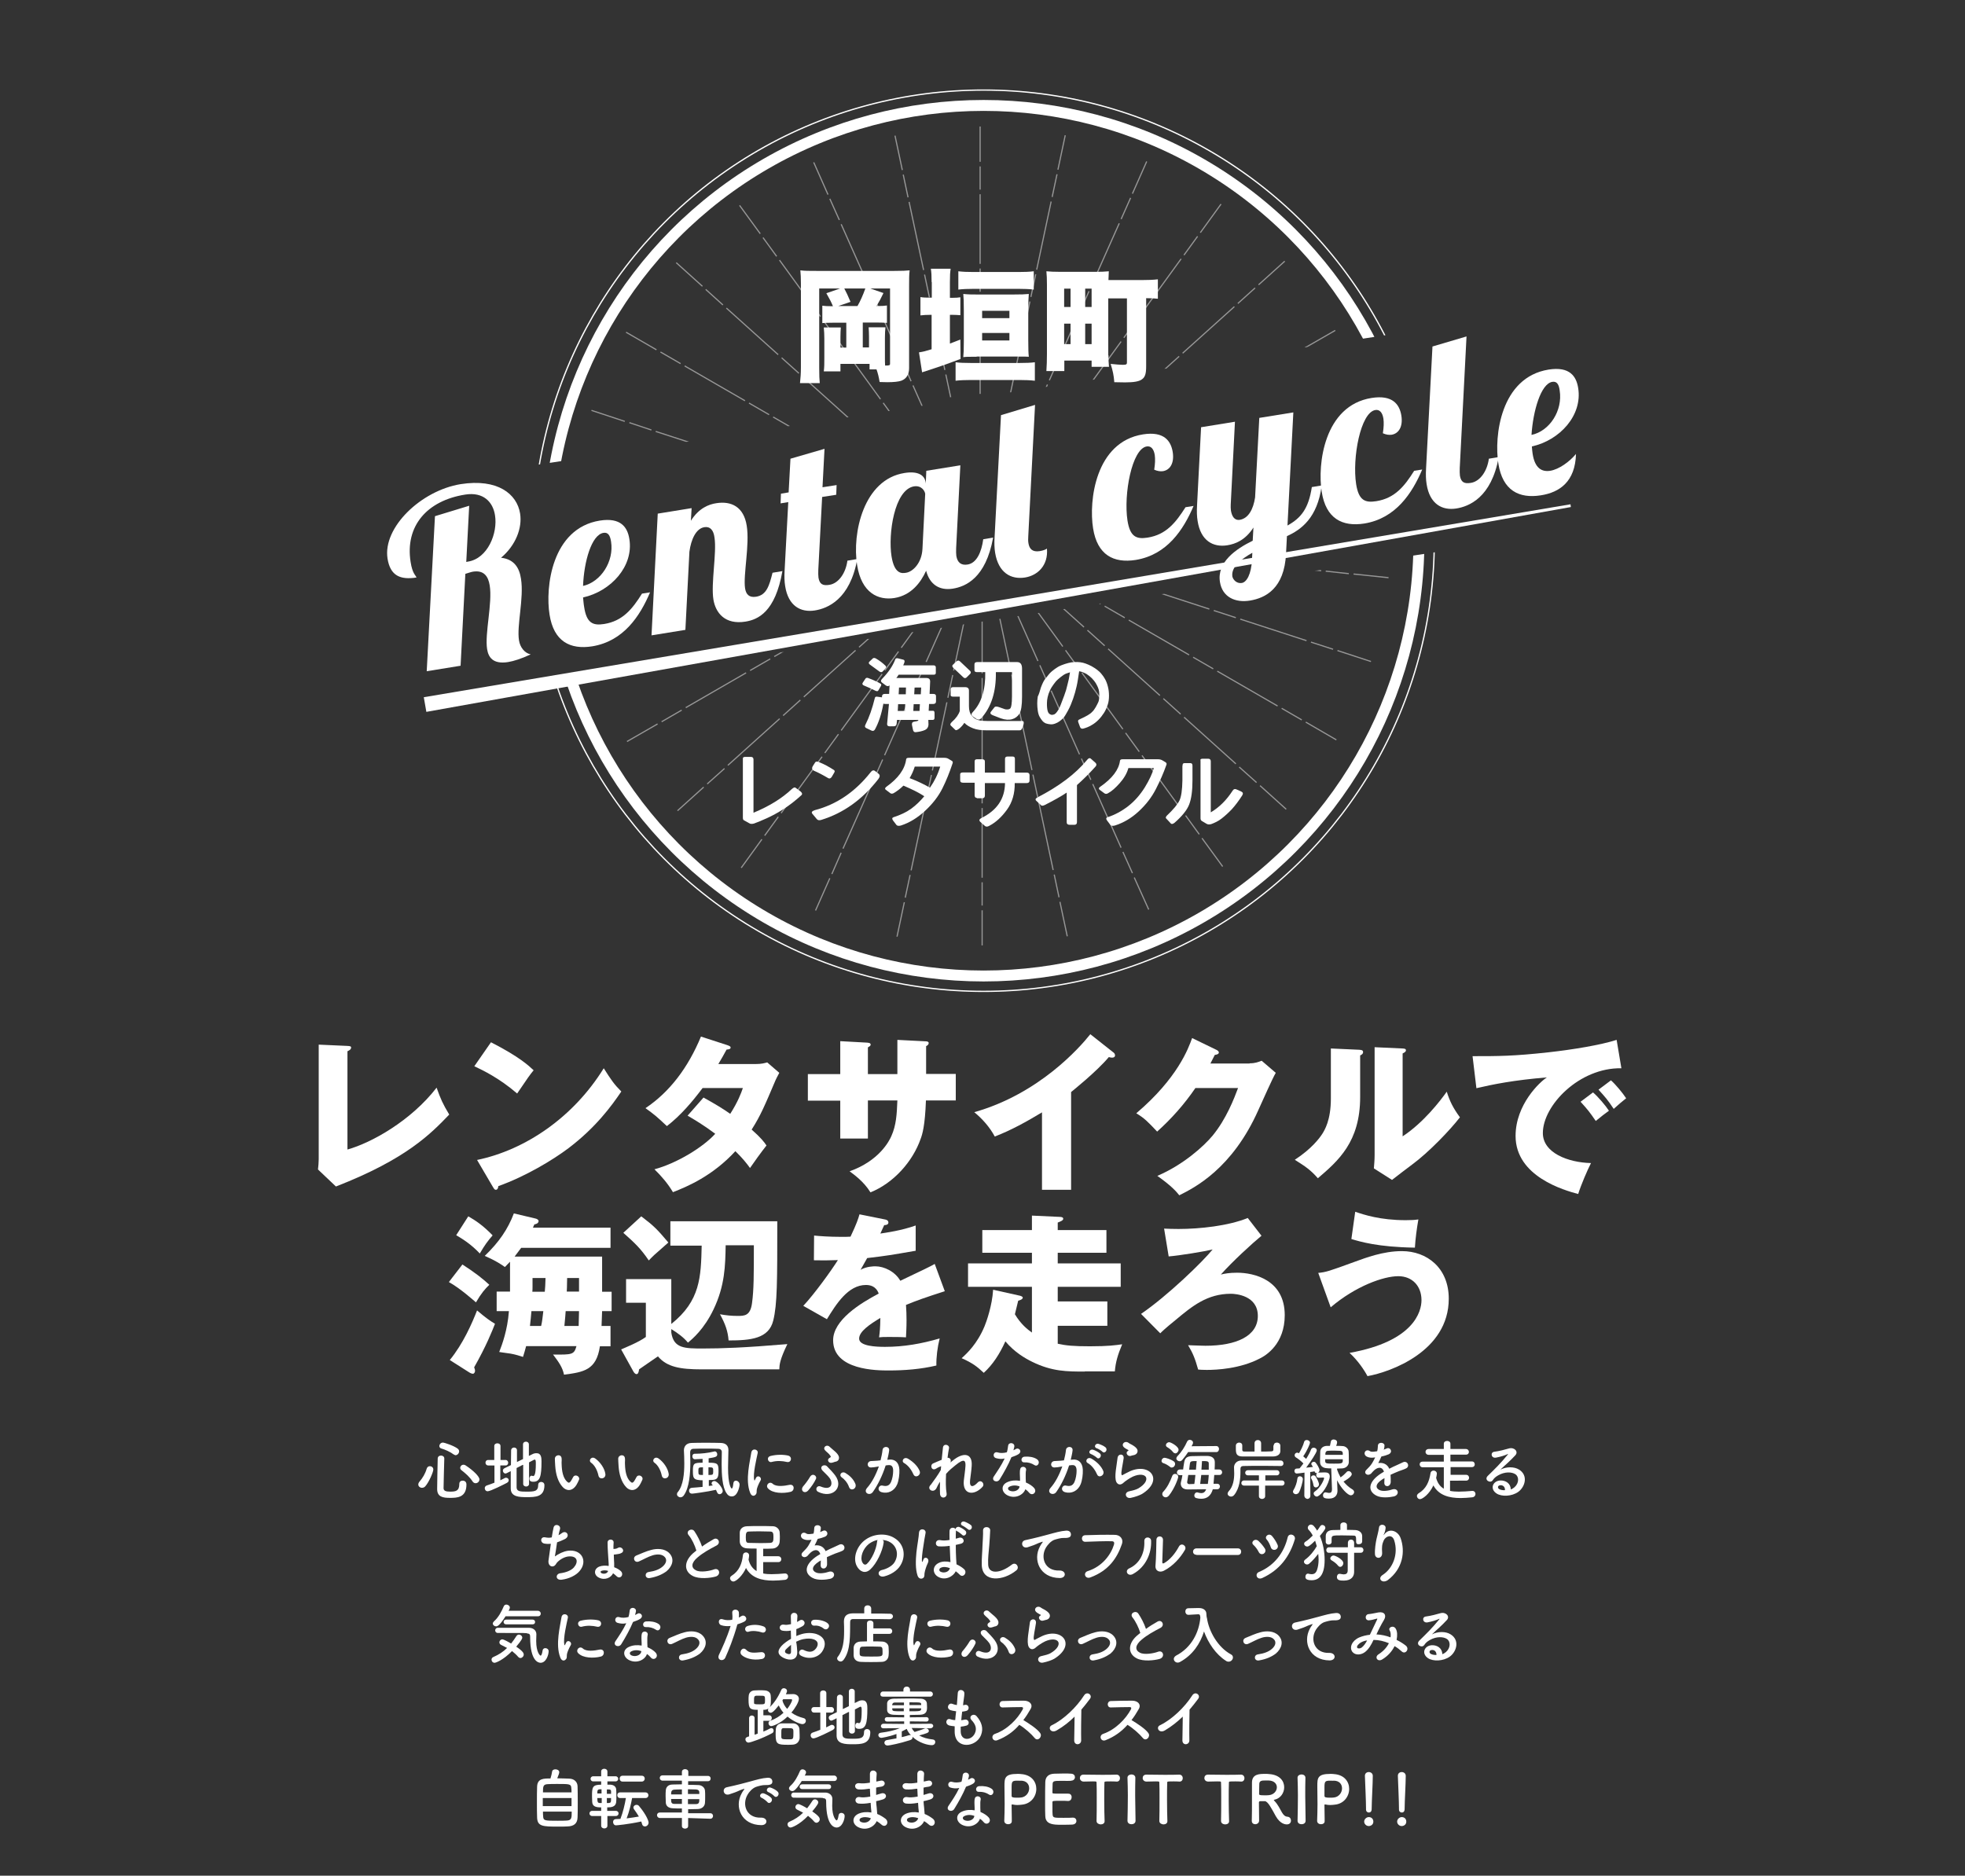 <?xml version="1.0" encoding="utf-8"?>
<!-- Generator: Adobe Illustrator 27.4.1, SVG Export Plug-In . SVG Version: 6.00 Build 0)  -->
<svg version="1.1" xmlns="http://www.w3.org/2000/svg" xmlns:xlink="http://www.w3.org/1999/xlink" x="0px" y="0px"
	 viewBox="0 0 1073.4 1024.7" style="enable-background:new 0 0 1073.4 1024.7;" xml:space="preserve">
<rect x="0" y="0" width="1073.4" height="1024.7" fill="#333333" stroke="none"/>
<style type="text/css">
	.st0{fill:none;}
	.st1{fill:#FFFFFF;}
	.st2{clip-path:url(#SVGID_00000011017877156601645240000014472762607933375127_);}
	.st3{fill:none;stroke:#FFFFFF;stroke-width:5.964;stroke-miterlimit:10;}
	.st4{fill:none;stroke:#FFFFFF;stroke-width:0.702;stroke-miterlimit:10;}
	.st5{opacity:0.49;}
	.st6{fill:none;stroke:#FFFFFF;stroke-width:0.641;stroke-miterlimit:10;}
	.st7{fill:none;stroke:#FFFFFF;stroke-width:0.641;stroke-miterlimit:10;stroke-dasharray:12.686,2.537;}
	.st8{fill:none;stroke:#FFFFFF;stroke-width:0.641;stroke-miterlimit:10;stroke-dasharray:38.059,2.537,12.686,2.537;}
</style>
<g id="レイヤー_1">
</g>
<g id="other">
	<rect class="st0" width="1073.4" height="1024.7"/>
</g>
<g id="作成れいやー">
	<g>
		<g>
			<path class="st1" d="M230.5,812.8c-1.1,0-2-0.8-2-1.8c0-0.5,0.2-1,0.6-1.5c1.8-2.1,3.2-4.4,4-7.2c0.3-0.9,1-1.3,1.7-1.3
				c1,0,1.9,0.7,1.9,1.8c0,1.4-2.4,7-4.4,9.2C231.8,812.6,231.1,812.8,230.5,812.8z M245.7,818.3c-3.7,0-6.9-0.5-6.9-4.8
				c0-4.1,0.2-11,0.3-16.6c0-1.2,0.9-1.7,1.8-1.7s1.8,0.5,1.8,1.6c0,0,0,0,0,0.1c-0.2,5.5-0.3,12-0.4,16.1c0,1.5,1.3,1.9,3.6,1.9
				c3,0,5-0.3,5-4.2c0-1.3,0.9-1.8,1.8-1.8c0.3,0,2.1,0,2.1,2.1C254.8,818.3,249.5,818.3,245.7,818.3z M247.7,794.5
				c-1.7-1.3-4.6-2.6-6.7-3.2c-0.7-0.2-1-0.8-1-1.3c0-0.9,0.8-1.9,1.9-1.9c0.9,0,6,1.7,8.1,3.3c0.5,0.4,0.8,0.9,0.8,1.5
				c0,1-0.9,2.1-2,2.1C248.5,794.9,248.1,794.8,247.7,794.5z M258.2,809.4c-1.7-2.6-3.7-4.3-6.1-6.2c-0.5-0.4-0.7-0.8-0.7-1.3
				c0-0.9,0.8-1.7,1.8-1.7c0.4,0,0.8,0.1,1.2,0.4c4.1,2.7,7.5,6,7.5,7.6c0,1.2-1,2.1-2.1,2.1C259.2,810.3,258.6,810,258.2,809.4z"/>
			<path class="st1" d="M270,800.6h-3.3c-1,0-1.5-0.8-1.5-1.5c0-0.8,0.5-1.5,1.5-1.5h3.3V790c0-1,0.8-1.5,1.7-1.5
				c0.9,0,1.7,0.5,1.7,1.5v7.6h2.8c0.9,0,1.4,0.8,1.4,1.5c0,0.8-0.5,1.5-1.4,1.5h-2.9v8.1c0.8-0.4,1.5-0.7,2.2-1.1
				c0.3-0.2,0.6-0.3,0.9-0.3c0.9,0,1.5,0.6,1.5,1.4c0,0.5-0.3,1-1,1.4c-1.3,0.7-9,4.6-10.5,4.6c-1,0-1.6-0.8-1.6-1.7
				c0-0.6,0.4-1.3,1.2-1.5c1.4-0.5,2.7-0.9,4.1-1.5V800.6z M285.5,800.3l-3.3,1.7c0,4.4,0,8.7,0,10.7c0.1,2.1,2.1,2.2,5.3,2.2
				c4.4,0,6.5-0.1,6.5-3.7c0-1.1,0.8-1.6,1.6-1.6c0.3,0,1.8,0.1,1.8,1.8c0,6.5-5,6.5-9.7,6.5c-4,0-8.6-0.1-8.7-4.6
				c0-2.3,0-5.9,0-9.6l-2.2,1.1c-0.3,0.1-0.5,0.2-0.7,0.2c-0.8,0-1.4-0.8-1.4-1.6c0-0.5,0.3-1,0.9-1.3l3.5-1.7c0-3.1,0.1-6.1,0.1-8
				c0-1,0.8-1.6,1.6-1.6s1.6,0.5,1.6,1.5v0c0,1.5,0,3.8,0,6.4l3.3-1.6v-8c0-1,0.8-1.5,1.6-1.5c0.8,0,1.6,0.5,1.6,1.5v6.3l1.8-0.9
				c0.9-0.5,1.7-0.6,2.4-0.6c2.6,0,2.7,2.6,2.7,4.5c0,8.2-0.8,11.1-4.5,11.1c-1.6,0-2.1-0.6-2.1-1.7c0-0.8,0.4-1.6,1.2-1.6
				c0.1,0,0.2,0,0.4,0.1c0.1,0,0.3,0.1,0.4,0.1c0.6,0,1.5-0.5,1.5-6.6c0-1.5,0-2.4-0.6-2.4c-0.1,0-0.3,0-0.4,0.1
				c-0.5,0.3-1.5,0.8-2.7,1.4v11.8c0,0.9-0.8,1.4-1.6,1.4c-0.8,0-1.6-0.5-1.6-1.4V800.3z"/>
			<path class="st1" d="M307.4,812.4c-2.6-2.8-3.8-7-4.1-11.5c-0.1-2.1-0.2-2.7-0.2-4c0.1-2.3,3.6-2.7,3.7,0c0.1,1.4-0.1,1.5,0,3.1
				c0.1,3.8,0.8,7.3,2.8,9.3c0.9,0.9,1.4,1,2.2-0.1c0.4-0.6,0.9-1.5,1.2-2.1c1-2.1,4-0.6,3.3,1.3c-0.4,1-1,2.1-1.4,2.8
				C312.6,814.9,309.4,814.6,307.4,812.4z M326.9,806.1c-0.6-2.9-2.1-5.7-4-7c-1.7-1.2,0.2-3.9,2.4-2.2c2.6,1.9,5,5.3,5.4,8.4
				C331,807.9,327.4,808.6,326.9,806.1z"/>
			<path class="st1" d="M342,812.4c-2.6-2.8-3.8-7-4.1-11.5c-0.1-2.1-0.2-2.7-0.2-4c0.1-2.3,3.6-2.7,3.7,0c0.1,1.4-0.1,1.5,0,3.1
				c0.1,3.8,0.8,7.3,2.8,9.3c0.9,0.9,1.4,1,2.2-0.1c0.4-0.6,0.9-1.5,1.2-2.1c1-2.1,4-0.6,3.3,1.3c-0.4,1-1,2.1-1.4,2.8
				C347.2,814.9,344,814.6,342,812.4z M361.5,806.1c-0.6-2.9-2.1-5.7-4-7c-1.7-1.2,0.2-3.9,2.4-2.2c2.6,1.9,5,5.3,5.4,8.4
				C365.5,807.9,362,808.6,361.5,806.1z"/>
			<path class="st1" d="M396.7,815.5c-2.1-3.3-2.5-9.9-2.5-15.7c0-2.4,0.1-4.6,0.1-6.5c0,0,0,0,0-0.1c0-1.1-0.9-1.7-1.9-1.7
				c-2.1-0.1-4.4-0.1-6.6-0.1c-2.5,0-4.9,0-7,0.1c-1.2,0-1.8,0.8-1.8,1.9c0,1.3,0.1,3.3,0.1,5.5c0,5.9-0.5,13.8-3.6,18.1
				c-0.5,0.7-1.2,1-1.8,1c-1,0-1.9-0.8-1.9-1.7c0-0.4,0.1-0.8,0.5-1.2c3-3.7,3.5-10.2,3.5-15.6c0-2.8-0.1-5.3-0.2-7
				c0-0.1,0-0.1,0-0.2c0-1.9,1.1-3.9,4.1-4c2.5-0.1,5.1-0.1,7.7-0.1c3,0,5.8,0,8.4,0.1c2.6,0.1,4.1,1.4,4.1,3.9c0,0,0,0.1,0,0.1
				c0,2.5-0.2,6-0.2,9.6c0,8.9,1.6,11.3,2,11.3c0.4,0,0.7-0.8,0.9-2.8c0.1-1.1,0.7-1.5,1.4-1.5c0.9,0,2,0.9,2,2.1
				c0,1.4-1.2,6.5-4.1,6.5C398.6,817.6,397.5,816.9,396.7,815.5z M389.1,811.2c-0.3-0.3-0.4-0.6-0.4-0.8c0-0.7,0.7-1.3,1.5-1.3
				c1.7,0,4.6,3.9,4.6,5.4c0,1-0.9,1.8-1.7,1.8c-0.6,0-1.1-0.3-1.4-1.1c-0.2-0.5-0.4-0.9-0.6-1.3c-4.8,1.1-12.5,2.1-13,2.1
				c-1.2,0-1.7-0.8-1.7-1.6s0.5-1.5,1.5-1.6c1.7-0.1,3.8-0.3,5.9-0.5v-3.6c-0.6,0-1.2,0-1.8-0.1c-3.3-0.3-3.5-1.5-3.5-5.1
				c0-4,0.5-4.4,5.3-4.4V797c-1.8,0.1-3.3,0.2-4.2,0.2h0c-0.9,0-1.4-0.8-1.4-1.6c0-0.7,0.4-1.4,1.3-1.4c0.1,0,0.3,0,0.4,0
				c3,0,6.9-0.4,10.1-1.2c0.1,0,0.3-0.1,0.4-0.1c0.9,0,1.4,0.8,1.4,1.6c0,1.4-1,1.6-4.7,2.2v2.4c4.9,0,5.4,0.5,5.4,4.5
				c0,3.5-0.5,4.7-3.2,4.9c-0.7,0-1.4,0-2.1,0.1v3.2c0.8-0.1,1.5-0.2,2.2-0.3L389.1,811.2z M384,801.6c-2.5,0-2.5,0.2-2.5,2.1
				c0,2.1,0.1,2.1,2.5,2.1V801.6z M387,805.8c2.4,0,2.6-0.1,2.6-1.9c0-2.2,0-2.3-2.6-2.3V805.8z"/>
			<path class="st1" d="M409.8,815.6c-2.9-7.1,0-17.7,0.6-22c0.4-2.7,3.9-1.9,3.5,0.2c-0.6,2.9-2.7,11.4-1.9,14.7
				c0.1,0.5,0.3,0.4,0.4,0c0.1-0.2,0.5-0.9,0.6-1.2c1.1-1.8,3.3,0,2.5,1.4c-1.3,2.3-1.9,4-2.1,5c-0.2,1,0.2,2.1-0.7,2.9
				C411.9,817.5,410.5,817.4,409.8,815.6z M419.5,813.1c-1.5-1.6,0.7-4.2,2.6-2.5c1.9,1.8,6.3,1.2,9.1,0.6c2.9-0.6,3.1,3.2,0.7,3.8
				C427.9,816,422,815.9,419.5,813.1z M421.5,798.7c-2,0.5-3.1-2.7-0.5-3.3c3.2-0.8,6.9-0.8,9.5-0.2c2.5,0.6,1.8,4-0.6,3.5
				C427.3,798.1,424.5,797.9,421.5,798.7z"/>
			<path class="st1" d="M438.9,811.8c0.9-1,2.7-3.4,3.6-5c1.4-2.3,4-0.5,3.2,1.2c-0.9,2-2.6,4.4-4,6
				C439.6,816.7,436.7,814.2,438.9,811.8z M446.9,815c-1.9-1-0.8-3.8,1.4-2.9c6.1,2.5,6.9-1.8,4.9-4.6c-1-1.4-3.1-3.2-3.9-4.1
				c-2-2.3,1-3.7,2.4-2.4c1.4,1.4,3.3,3.4,4.5,5C461.1,812.6,454.8,818.9,446.9,815z M454.5,799.1c-1.9,0.5-3-1.7-1.4-2.6
				c0.8-0.4,0.9-0.7,0.5-1.2c-0.8-1.3-2.3-2.2-3-3.1c-1.3-1.7,1.2-3.3,2.6-1.8c1.5,1.5,5,3.7,5.1,5.8c0.1,1-0.4,2.2-2.2,2.4
				C455.8,798.7,455.1,799,454.5,799.1z M463.8,812.4c-0.9-2.6-2.8-4.5-4-5.3c-1.8-1.3,0-3.6,2-2.4c2,1.2,4.2,3,5.4,5.8
				C468.4,813.3,464.7,815,463.8,812.4z"/>
			<path class="st1" d="M485.8,797.4c3-0.3,5.3,1.5,5.5,5.5c0.1,2.5-0.3,5.8-1.2,8c-1.5,3.6-5,5.3-8.5,4.3c-2.8-0.8-1.7-4.1,0.5-3.6
				c2.1,0.5,3.6,0.2,4.6-1.9c0.8-1.8,1.2-4.3,1.2-6.2c0-2.2-0.8-3.2-2.4-3.1c-0.5,0-1.1,0.1-1.7,0.2c-1.8,5.6-4.2,10.5-7,14.5
				c-1.7,2.4-5.5,0.4-3.1-2.3c2.5-2.8,4.7-6.9,6.4-11.7l-0.4,0.1c-1.5,0.3-3,0.5-3.9,0.5c-2.4,0-2.4-3.2-0.1-3.5
				c1.1-0.1,2.2-0.1,3.5-0.2l1.8-0.2c0.4-1.6,0.9-3.7,1.1-5.7c0.3-2.3,3.9-2.1,3.6,0.3c-0.1,1.2-0.6,3.4-1,5.1L485.8,797.4z
				 M499,805.5c-0.9-2-2.5-4.7-5.1-6.2c-1.8-1-0.2-3.7,2.1-2.4c2.9,1.7,5.4,4.2,6.4,6.8C503.2,806.1,500,807.7,499,805.5z"/>
			<path class="st1" d="M511.5,813.1c-1.6,2.8-5.3,0.6-3.3-1.7c0.1-0.1,0.2-0.3,0.3-0.3c1.6-2.2,3.9-5.3,5.4-8
				c0.1-0.7,0.1-1.4,0.2-2.1c-0.8,0.3-1.8,0.7-2.7,1.3c-2.5,1.6-3.6-1.9-1.7-2.8c1.3-0.6,3-1.3,4.7-2c0.3-2.7,0.5-5.1,0.7-6.7
				c0.3-2.4,3.7-1.6,3.3,0.4c-0.3,1.3-0.5,3.1-0.8,5.2c1.2-0.1,2.2,0.9,1.6,2.6c0.4-0.4,0.9-0.8,1.3-1.1c5.6-4.6,10.8-4.2,10.3,2.9
				c-0.1,2.2-0.7,6-0.9,8c-0.4,4.1,1.8,3.7,4.2,1.1c1.8-1.9,4.1,0.7,2.6,2.4c-4.6,5-11,4.4-10.2-3.5c0.2-1.9,0.8-5.8,0.9-8
				c0.1-2.6-0.4-4.5-5.5-0.3c-1.7,1.4-3.4,2.7-5.1,4.7c-0.2,4-0.2,8,0.3,10.7c0.4,2.5-3.3,3.3-3.6,0.3c-0.1-1.6-0.1-4,0-6.7
				C512.7,810.6,512,812,511.5,813.1z"/>
			<path class="st1" d="M544.1,796.6c-2.2-0.6-1.5-3.9,1-3.1c1.2,0.4,3.1,0.4,4.9-0.1c0.4-1.2,0.5-2.3,0.7-3.6
				c0.3-2.1,3.5-1.7,3.4,0.3c0,0.5-0.3,1.3-0.5,2.2c0.4-0.2,0.8-0.4,1.2-0.6c1.6-1.2,3.9,1.1,1.6,2.7c-0.9,0.6-2.4,1.2-3.9,1.7
				c-1.7,4.1-4.1,8.4-6.4,12.1c-1.3,2.2-4.8,0.8-3.2-1.6c2-3,4.1-6,5.9-9.8C547,797.2,545.5,797,544.1,796.6z M550.3,816.9
				c-3.3-1.7-3.7-5.6,0-7.2c2.2-1,4.7-1.1,6.9-0.7c0-0.4,0-0.8,0-1.3c0-0.9-0.1-1.8-0.1-2.7c0-0.7,0-1.7,0.2-2.4
				c0.4-2,3.6-1.5,3.2,0.6c-0.1,0.5-0.2,0.9-0.2,1.7c0,0.8,0,1.7,0,2.8c0,0.7,0.1,1.4,0.1,2.2c1.9,0.8,3.5,1.9,4.4,2.9
				c2.1,2.3-0.9,4.8-2.6,2.7c-0.5-0.6-1.2-1.3-2.1-1.9C559.1,816.6,554.6,819.1,550.3,816.9z M551.4,812.2c-1,0.5-1,1.5,0,2.1
				c2.2,1.1,5.1,0,5.5-1.9c0-0.1,0-0.3,0-0.4C555.1,811.4,553.2,811.3,551.4,812.2z M559.5,798.9c-2,0.1-2.1-2.9,0.2-3.1
				c2.4-0.2,4.9,0.2,6.6,1.3c2.4,1.5,0.6,4.5-1.2,3.3C563.4,799.3,561.5,798.8,559.5,798.9z"/>
			<path class="st1" d="M586,797.4c3-0.3,5.3,1.5,5.5,5.5c0.1,2.5-0.3,5.8-1.2,8c-1.5,3.6-5,5.3-8.5,4.3c-2.8-0.8-1.7-4.1,0.5-3.6
				c2.1,0.5,3.6,0.2,4.6-1.9c0.8-1.8,1.2-4.3,1.2-6.2c0-2.2-0.8-3.2-2.4-3.1c-0.5,0-1.1,0.1-1.7,0.2c-1.8,5.6-4.2,10.5-7,14.5
				c-1.7,2.4-5.5,0.4-3.1-2.3c2.5-2.8,4.7-6.9,6.4-11.7l-0.4,0.1c-1.5,0.3-3,0.5-3.9,0.5c-2.4,0-2.4-3.2-0.1-3.5
				c1.1-0.1,2.2-0.1,3.5-0.2l1.8-0.2c0.4-1.6,0.9-3.7,1.1-5.7c0.3-2.3,3.9-2.1,3.6,0.3c-0.1,1.2-0.6,3.4-1,5.1L586,797.4z
				 M599.3,805.5c-0.9-2-2.5-4.7-5.1-6.2c-1.8-1-0.2-3.7,2.1-2.4c2.9,1.7,5.4,4.2,6.4,6.8C603.5,806.1,600.2,807.7,599.3,805.5z
				 M596,794.4c-1.9-0.7-0.6-2.9,1.1-2.4c1,0.3,2.8,1.2,3.7,2c1.5,1.4-0.5,3.7-1.7,2.3C598.6,795.8,596.7,794.6,596,794.4z
				 M599.1,791.2c-1.9-0.6-0.7-2.9,1-2.4c1,0.3,2.9,1.1,3.8,1.9c1.5,1.4-0.4,3.7-1.7,2.4C601.7,792.5,599.8,791.4,599.1,791.2z"/>
			<path class="st1" d="M617.7,818.3c-2.9,0.6-3.9-3-0.8-3.6c1.9-0.4,3.7-0.9,4.8-1.5c4-2.3,5-4.8,4.3-6.2s-3.4-2-7.2-0.3
				c-2.1,1-4.4,2.7-4.8,3.1c-2.1,2.1-3.6,1-4.2-0.2c-0.6-1.3-0.6-3.5-0.3-6.1c0.3-2.6,0.8-5.4,1-7.2c0.4-2.3,3.6-2.2,3.3,0.4
				c-0.2,1.5-0.6,3.5-0.9,5.3c-0.3,1.8-0.5,3.1-0.2,3.7c0.1,0.3,0.3,0.3,0.6,0.1c0.7-0.4,2.4-1.3,4.1-2.1c10.9-4.7,18.5,5,6.4,12.5
				C622.3,817,620.1,817.8,617.7,818.3z M617.6,795.4c-1.7,0.4-3-1.9-1.5-2.7c0.2-0.1,0.5-0.3,0.3-0.5c-0.8-0.5-2-1-2.6-1.7
				c-1.5-1.7,0.8-3.6,2.6-2.3c0.6,0.5,1.9,1,2.9,1.7c1,0.7,2,1.5,2.1,2.6c0.1,1-0.5,2.2-2.3,2.5
				C618.6,795.1,618.1,795.2,617.6,795.4z"/>
			<path class="st1" d="M639.2,801.4c-1.3-1-2.5-1.7-3.8-2.1c-0.6-0.2-0.9-0.7-0.9-1.2c0-0.8,0.7-1.7,1.7-1.7c0.6,0,3.3,0.8,4.9,1.9
				c0.6,0.4,0.8,0.9,0.8,1.5c0,1-0.8,1.9-1.7,1.9C639.9,801.8,639.5,801.7,639.2,801.4z M636.8,818c-1,0-1.9-0.8-1.9-1.8
				c0-0.4,0.1-0.8,0.5-1.2c2.2-2.4,3.6-5.1,5-8.8c0.3-0.7,0.9-1,1.5-1c0.9,0,1.7,0.6,1.7,1.7c0,0.7-1.9,6.2-5.1,10.2
				C637.9,817.7,637.4,818,636.8,818z M640.8,793.3c-1-1.3-2.4-2.2-3.2-2.7c-0.5-0.3-0.7-0.7-0.7-1.1c0-0.8,0.8-1.6,1.8-1.6
				c0.9,0,5.1,2.3,5.1,4.1c0,1-0.9,2-1.8,2C641.5,793.9,641.1,793.7,640.8,793.3z M649.1,793.2c-1,1.5-2.1,3-3.3,4.4
				c-0.4,0.5-1,0.7-1.4,0.7c-0.9,0-1.8-0.7-1.8-1.5c0-0.4,0.2-0.8,0.5-1.2c2.4-2.4,4.1-5.2,5.4-8.1c0.3-0.6,0.9-0.9,1.4-0.9
				c0.9,0,1.8,0.6,1.8,1.6c0,0.5-0.3,1-0.8,1.9l13.5-0.1c1,0,1.5,0.8,1.5,1.6c0,0.8-0.5,1.7-1.5,1.7H649.1z M662.5,813.6
				c-1,3.6-3.2,5.2-6.3,5.2c-0.9,0-1.8-0.1-2.8-0.4c-0.7-0.2-1-0.8-1-1.4c0-0.8,0.6-1.7,1.5-1.7c0.1,0,0.3,0,0.5,0.1
				c0.7,0.2,1.3,0.3,1.8,0.3c1.3,0,2.1-0.6,2.7-2.1l-10,0.1c0,0-0.1,0-0.1,0c-2.6,0-3.8-1.4-3.8-3.2c0-0.4,0.1-0.8,0.2-1.2
				c0.3-1,0.5-2.2,0.7-3.4h-1.3c-1.2,0-1.7-0.7-1.7-1.5c0-0.8,0.6-1.6,1.7-1.6h1.7c0.1-1.2,0.3-2.3,0.5-3.5c0.4-2.8,1.5-3.7,4.4-3.8
				c1.5,0,3.5-0.1,5.3-0.1c1.1,0,2.2,0,3.1,0c2.4,0.1,4,1.2,4,3.4c0,1.2,0,2.5-0.1,4h2.5c1.1,0,1.6,0.8,1.6,1.5
				c0,0.8-0.5,1.5-1.6,1.5h-2.7c-0.1,1.7-0.3,3.3-0.4,4.8h2c1,0,1.5,0.7,1.5,1.5c0,0.7-0.5,1.5-1.5,1.5H662.5z M652.4,810.7
				c0.3-1.5,0.4-3.2,0.6-4.9h-3.9c-0.2,1.4-0.4,2.8-0.6,3.8c0,0.1,0,0.1,0,0.2c0,0.5,0.4,1,1.1,1L652.4,810.7z M653.3,802.9
				c0.1-1.7,0.3-3.3,0.4-4.7c-2.8,0-3.5,0-3.7,1.4c-0.1,0.9-0.3,2.1-0.4,3.3H653.3z M659.8,810.7c0.2-1.4,0.4-3.1,0.5-4.9h-4.1
				c-0.2,1.7-0.4,3.4-0.6,4.9L659.8,810.7z M660.3,802.9c0-1.2,0-2.4,0-3.4c0-1.3-1-1.3-3.7-1.3c-0.1,1.4-0.2,3-0.3,4.7H660.3z"/>
			<path class="st1" d="M699.7,800.9c-3.3,0-6.5-0.1-9.6-0.1c-3.8,0-7.5,0-10.9,0.1c-1.1,0-1.6,0.6-1.6,1.5c0,0.5,0,1.1,0,1.8
				c0,3.4-0.4,8.8-3.4,12.5c-0.5,0.6-1.1,0.9-1.7,0.9c-1,0-1.9-0.7-1.9-1.6c0-0.4,0.2-0.8,0.5-1.2c2.6-2.7,3.1-6.7,3.1-9.9
				c0-1.2-0.1-2.3-0.1-3.2c0,0,0-0.1,0-0.1c0-1.7,1.3-3.6,3.8-3.7c3.3,0,6.9,0,10.6,0c3.7,0,7.5,0,11.1,0c1,0,1.5,0.8,1.5,1.5
				C701.2,800.2,700.6,800.9,699.7,800.9L699.7,800.9z M695.8,789.7C695.8,789.7,695.8,789.7,695.8,789.7c0-1.1,0.8-1.6,1.7-1.6
				c0.9,0,1.8,0.5,1.9,1.6c0,0.3,0,0.9,0,1.4c0,0.6,0,1.2,0,1.6c0,1.9-1.6,3-4.2,3c-2.6,0-5.4,0-8.3,0c-2.8,0-5.6,0-8,0
				c-3.6,0-3.8-1.7-3.8-4.4c0-0.6,0-1.2,0-1.5c0-1.1,0.9-1.7,1.8-1.7s1.7,0.5,1.7,1.6c0,0,0,0,0,0.1v2.1c0,0.7,0.1,1.1,1.3,1.1
				c1.5,0,3.4,0,5.4,0v-4.5c0-1.2,0.9-1.8,1.8-1.8c0.9,0,1.8,0.6,1.8,1.8v4.5c1.9,0,3.8,0,5.4-0.1c1.1,0,1.3-0.4,1.3-1.1V789.7z
				 M691.1,811.6l0,5.8c0,1-0.9,1.5-1.7,1.5s-1.7-0.5-1.7-1.5v-5.8l-8.1,0c-1,0-1.5-0.7-1.5-1.4c0-0.7,0.5-1.4,1.5-1.4h8.1l0-2.8h-6
				c-1,0-1.5-0.7-1.5-1.4c0-0.7,0.5-1.4,1.5-1.4h15.8c0.9,0,1.4,0.7,1.4,1.4c0,0.7-0.5,1.4-1.4,1.4h-6.3v2.8h9.1
				c0.9,0,1.4,0.7,1.4,1.4c0,0.7-0.5,1.4-1.4,1.4L691.1,811.6z"/>
			<path class="st1" d="M707.9,816.3c-0.8,0-1.6-0.6-1.6-1.4c0-0.3,0.1-0.6,0.3-0.9c1-1.6,1.9-4.1,2.1-6.2c0.1-0.9,0.7-1.3,1.4-1.3
				c0.8,0,1.6,0.6,1.6,1.6c0,1.1-1.1,5.6-2.3,7.5C709,816,708.4,816.3,707.9,816.3z M712.5,817l0.1-12.5c-1.8,0.3-4,0.5-4.2,0.5
				c-0.9,0-1.3-0.7-1.3-1.4c0-0.6,0.4-1.3,1.2-1.3c0.4,0,1-0.1,1.6-0.1c0.6-0.8,1.4-1.7,2.1-2.7c-1.1-1.2-3.2-2.8-4.1-3.3
				c-0.5-0.3-0.7-0.8-0.7-1.2c0-0.7,0.6-1.4,1.4-1.4c0.2,0,0.4,0.1,1,0.3c1-1.6,2.3-4.2,2.8-6.2c0.2-0.7,0.8-1,1.4-1
				c0.9,0,1.8,0.6,1.8,1.5c0,0.5-1.4,4.1-3.7,7.4c0.6,0.5,1.2,1,1.6,1.4c1.2-1.9,2.2-3.8,2.7-5.2c0.3-0.6,0.8-0.9,1.4-0.9
				c0.9,0,1.7,0.6,1.7,1.5c0,1.1-3.3,6.1-5.8,9.4c1.4-0.1,2.8-0.3,3.7-0.4c-0.2-0.4-0.5-0.8-0.7-1.1c-0.1-0.2-0.2-0.4-0.2-0.6
				c0-0.6,0.7-1.1,1.4-1.1c0.3,0,0.7,0.1,0.9,0.4c0.6,0.6,2.2,3.1,2.2,4.2c0,0.6-0.4,1.1-0.8,1.3c0.1,0,0.2,0,0.3,0
				c0.9,0,1.9-0.1,3-0.1c1.3,0,3.1,0,3.1,2.2c0,0.4-0.1,0.8-0.2,1.3c-1.6,5.9-5.6,9.7-6.9,9.7c-0.9,0-1.7-0.9-1.7-1.7
				c0-0.4,0.2-0.8,0.7-1.1c3.2-2.2,5-6.6,5-7.2c0-0.3-0.2-0.4-0.4-0.4s-2.4,0.1-2.6,0.1c-0.9,0-1.3-0.7-1.3-1.4c0-0.5,0.2-1,0.6-1.2
				c-0.1,0-0.3,0.1-0.4,0.1c-0.5,0-0.9-0.3-1.1-0.9l0-0.1c-0.6,0.1-1.4,0.3-2.4,0.4l0.1,13c0,1.1-0.9,1.7-1.7,1.7
				C713.3,818.7,712.5,818.1,712.5,817L712.5,817z M718.8,812.6c-0.6,0-1.2-0.4-1.3-1.2c-0.2-1.3-0.6-2.6-1.2-3.6
				c-0.1-0.2-0.2-0.4-0.2-0.6c0-0.7,0.7-1.2,1.4-1.2c0.4,0,0.8,0.1,1.1,0.5c0.4,0.5,1.9,3.1,1.9,4.5
				C720.4,812.1,719.5,812.6,718.8,812.6z M727.2,802.2c-0.8,0-1.7,0-2.4-0.1c-2.3-0.1-3.7-1.4-3.7-3.3c0-0.6,0-1.1,0-1.7
				c0-1.4,0.1-2.7,0.1-4.1c0.1-1.6,1.3-3,3.6-3.1c0.6,0,1.2,0,1.7,0c0.2-0.8,0.4-1.8,0.5-2.4c0.1-0.7,0.8-1.1,1.5-1.1
				c0.9,0,1.9,0.5,1.9,1.5c0,0.1,0,0.7-0.5,2c1.1,0,2.2,0,3.4,0.1c1.8,0,3.3,1.5,3.4,2.9c0.1,1.1,0.1,2.2,0.1,3.3c0,0.9,0,1.8,0,2.7
				c-0.1,1.8-1.6,3.2-3.6,3.3c-1,0-1.9,0.1-2.8,0.1v0.6c0.5,1.4,1.1,2.8,1.9,4.2c1.2-0.8,2.5-2,3.3-2.9c0.3-0.4,0.7-0.5,1.1-0.5
				c0.9,0,1.7,0.8,1.7,1.7c0,1.5-4.3,3.9-4.5,4c1.4,1.7,3,3.2,4.9,4.3c0.6,0.4,0.9,0.9,0.9,1.4c0,0.9-0.8,1.8-1.8,1.8
				c-1.7,0-5.3-3.8-7.5-8.2l0,0.4l0.2,5.1c0,0.1,0,0.2,0,0.3c0,1.9-1,4.2-4.6,4.2c-2.7,0-3.3-0.6-3.3-1.8c0-0.8,0.5-1.6,1.3-1.6
				c0.1,0,0.2,0,0.3,0c0.6,0.1,1.2,0.3,1.7,0.3c1,0,1.6-0.4,1.6-2.1L727.2,802.2z M723.9,797.2c0,0.4,0,0.8,0,1.1
				c0,1.3,1.1,1.3,4.8,1.3s4.7,0,4.8-1.4c0-0.3,0-0.6,0-1H723.9z M733.5,793.9c0-0.8-0.5-1.3-1.5-1.3c-1.2,0-2.3-0.1-3.3-0.1
				c-1.1,0-2.2,0-3.2,0.1c-1.1,0-1.4,0.7-1.5,1.4c0,0.3,0,0.5,0,0.8h9.5V793.9z"/>
			<path class="st1" d="M755.8,792c0.6-0.2,1.1-0.4,1.5-0.6c2-1.2,3.9,1.8,1.3,3.1c-0.9,0.4-2.4,0.9-4,1.2c-0.5,1.2-1.1,2.4-1.7,3.6
				c2.5-0.4,4.9,0.5,6,3.1c1.5-0.8,3-1.5,4.4-2.1c0.9-0.4,1.8-0.8,2.8-1.3c2.7-1.5,4.3,2.1,2,3.2c-1.2,0.6-2,0.8-3.9,1.5
				c-1.5,0.6-3.1,1.3-4.6,2c0.1,1.2,0.1,2.7,0.1,4c-0.1,1.4-1,2.2-1.9,2.2c-0.9,0-1.7-0.6-1.6-2.1c0-0.8,0.1-1.6,0.1-2.3
				c-0.3,0.2-0.6,0.4-0.9,0.5c-4.5,2.9-3.9,5-1.9,6c1.9,1,5.4,0.3,7.1-0.3c3.2-1,4.2,2.9,0.9,3.8c-2.1,0.5-7,1.1-9.8-0.5
				c-4.9-2.7-4-7.6,2.5-11.9c0.5-0.3,1.1-0.7,1.8-1.1c-1-3-3.7-2.7-6.1,0c0,0-0.1,0.1-0.1,0.1c-0.3,0.4-0.6,0.7-0.8,0.9
				c-2,1.8-4.6-0.3-2.4-2.2c0.9-0.9,2.2-2.2,2.9-3.4c0.6-1,1.2-2.1,1.7-3.2c-1.9,0.3-3.3,0.2-4.5-0.4c-2.6-1.3-0.8-4.7,1.7-3
				c0.7,0.5,2.1,0.3,3.4,0.1c0.1,0,0.4,0,0.5-0.1c0.3-1,0.3-1.8,0.4-3c0.1-2.2,3.5-1.9,3.6-0.2c0,0.7-0.1,1.4-0.3,2.1L755.8,792z"/>
			<path class="st1" d="M792.1,808.8v5.7c1.5,0.3,3.2,0.4,4.8,0.4c2.4,0,5-0.2,7.3-0.4c0,0,0.1,0,0.1,0c1.1,0,1.7,0.8,1.7,1.7
				c0,0.8-0.6,1.7-1.8,1.8c-2.1,0.2-4.2,0.4-6.3,0.4c-6.2,0-11.9-1.4-14.9-6.9c-2.2,4.8-6,7.5-7.3,7.5c-1,0-1.7-0.9-1.7-1.7
				c0-0.5,0.3-1,0.8-1.4c4.4-2.6,5.9-6.6,6.6-10.9c0.1-1.1,0.9-1.6,1.7-1.6c0.9,0,1.8,0.6,1.8,1.7c0,0.4-0.3,1.9-0.4,2.3
				c0.8,3,2.3,4.8,4.2,5.9v-11.7l-11.5,0c-1.1,0-1.7-0.8-1.7-1.6c0-0.8,0.5-1.5,1.7-1.5h11.5l0-3.7h-8.2c-1.2,0-1.8-0.8-1.8-1.6
				s0.6-1.6,1.8-1.6h8.2l0-2.9c0-1,0.9-1.5,1.8-1.5c0.9,0,1.8,0.5,1.8,1.5l0,2.9h8.4c1.1,0,1.7,0.8,1.7,1.6s-0.5,1.5-1.7,1.5h-8.4
				l0,3.7h11.7c1.1,0,1.6,0.8,1.6,1.6c0,0.8-0.5,1.5-1.6,1.5l-11.6,0v4.2l8.4,0c1.1,0,1.7,0.8,1.7,1.6c0,0.8-0.5,1.6-1.7,1.6H792.1z
				"/>
			<path class="st1" d="M827.3,812.5c2.6-2.3,2.5-5.8,0.5-7.1c-1.9-1.3-5.8-1.5-9.4,0.6c-1.4,0.8-2.2,1.5-3,2.7
				c-1.3,1.9-4.9-0.2-2.7-2.4c4-3.9,6.9-6.7,10.9-11.6c0.4-0.5,0-0.4-0.3-0.2c-1,0.5-3.4,1.3-6,1.8c-2.8,0.6-3.4-3-0.9-3.2
				c2.4-0.3,5.9-1.2,7.9-1.8c2.9-0.8,5.3,1.7,3.5,3.7c-1.2,1.3-2.6,2.7-4,4s-2.9,2.6-4.2,3.9c3.2-1.7,7.5-1.7,10.1-0.1
				c5.2,3.1,3.5,9.4-0.3,12.2c-3.6,2.6-9.2,2.7-11.9,0.9c-3.8-2.5-2.1-6.9,2.1-7.1c2.9-0.1,5.6,1.6,5.7,4.9
				C825.9,813.5,826.6,813.1,827.3,812.5z M819.6,811.4c-1.6,0.1-1.7,1.6-0.5,2.2c0.8,0.4,2,0.6,3,0.5
				C822.2,812.5,821.2,811.3,819.6,811.4z"/>
			<path class="st1" d="M303.1,850.3c2-1.4,4.5-2.7,7.1-3.1c7.6-1,11,5.7,6.4,11.1c-2,2.4-5.8,4.2-9.7,4.7c-3.5,0.5-3.6-3.1-0.9-3.5
				c3.1-0.4,6-1.5,7.5-3.2c2.6-3,2-6.4-2.9-6c-2.3,0.2-4.8,1.7-6.3,3.3c-0.6,0.7-0.8,1.7-2.1,2.1c-1.6,0.4-2.8-1.1-2.6-3
				c0.3-2.1,0.8-5.7,1.3-9.3c-1.1,0.1-2.2,0.1-3.4-0.1c-2.7-0.4-2.4-4.1,0.5-3.4c1,0.2,2.2,0.3,3.4,0c0.4-2.3,0.7-4.3,1-5.4
				c0.6-2.4,4.1-1.4,3.5,0.9c-0.3,0.8-0.5,2-0.8,3.3c0.6-0.3,1.3-0.7,1.9-1.2c2.5-1.8,4.8,1.8,1.4,3.4c-1.5,0.7-2.8,1.3-4.1,1.7
				C303.9,845.9,303.3,849.1,303.1,850.3z"/>
			<path class="st1" d="M327,861.8c-2.7-1.4-2.7-4.8,0.5-6c1.4-0.5,3.2-0.6,5-0.3c0-0.4,0-0.8,0-1.2c-0.3-5.3-0.6-7.8-0.6-11.6
				c0-2.2,3.4-2.1,3.3,0c-0.1,1.2-0.1,2.3-0.1,3.5c0.9,0,1.7-0.1,2.5-0.6c2-1.1,4,1.7,1.9,2.8c-1,0.6-2.2,0.6-3.3,0.8
				c-0.3,0-0.6,0.1-0.9,0.1c0,1.4,0.1,2.9,0.2,4.7c0,0.6,0,1.4,0,2.2c1.4,0.5,2.6,1.2,3.5,2c2.2,1.9-0.2,5-2.3,2.8
				c-0.5-0.5-1.1-1-1.8-1.5C333.8,861.9,330.4,863.6,327,861.8z M328.5,858.2c-0.6,0.2-0.5,0.9,0,1.2c1.3,0.7,3.3,0.3,3.7-1.2
				C330.9,857.8,329.6,857.8,328.5,858.2z"/>
			<path class="st1" d="M355,862.1c-2.8,0.5-3.1-3-0.6-3.3c3.3-0.5,5.8-1.4,7.6-3c2.2-1.9,2.3-3.9,1.2-5.1c-1.5-1.8-4.4-1.7-6.7-1
				c-2.6,0.8-4.9,2.2-7.4,3.3c-2.5,1.2-3.9-2.2-1.5-3.2c2.3-0.9,5.4-2.4,8.3-3.1c3-0.8,7.2-0.8,9.7,1.8c3,3.1,1.8,7.1-1.5,9.9
				C361.8,860.1,358.9,861.4,355,862.1z"/>
			<path class="st1" d="M376.2,838.7c-1.9-2.3,1.7-4.2,3.1-2.2c1.5,2.2,3.2,5.4,4.2,8.4c1.9-1.4,4-2.7,6.3-4
				c2.4-1.4,4.3,2.1,1.5,3.5c-3.7,1.9-7.4,4-10.2,6.4c-3.6,3-3.7,5.7-0.9,7.1c2.5,1.3,7.7,0.3,9.8-0.5c3-1.2,4.1,3,0.9,3.9
				c-2.8,0.8-8.9,1.5-12.4-0.3c-5.2-2.6-5-8.5,0.9-13.1c0.4-0.3,0.7-0.6,1-0.8C379.6,844.3,377.9,840.7,376.2,838.7z"/>
			<path class="st1" d="M416.9,853.2v6.4c1.4,0.3,3,0.4,4.5,0.4c2.4,0,5-0.2,7.3-0.4c0,0,0.1,0,0.1,0c1.1,0,1.7,0.8,1.7,1.7
				c0,0.8-0.6,1.7-1.8,1.8c-2.1,0.2-4.3,0.4-6.4,0.4c-6.1,0-11.8-1.4-14.8-6.9c-1.7,4-5.3,7.4-6.9,7.4c-1,0-1.8-0.9-1.8-1.8
				c0-0.5,0.3-1,0.8-1.3c4.3-2.7,5.7-6.8,6.2-11.1c0.1-1.2,0.9-1.7,1.7-1.7c0.9,0,1.7,0.6,1.7,1.7c0,0.2-0.1,1.2-0.3,2.3
				c0.8,3.1,2.4,5,4.4,6.2V846c-1.8,0-3.6,0-5.1-0.1c-2.6-0.1-4-1.6-4.1-3.7c0-0.6,0-1.4,0-2.1c0-1,0-2,0-2.7c0-1.7,1.1-3.5,4-3.6
				c2.1-0.1,4.4-0.1,6.8-0.1c2.4,0,4.8,0,7.2,0.1c2.2,0,3.7,1.7,3.8,3.3c0,0.6,0.1,1.4,0.1,2.2c0,1,0,2.1-0.1,2.9
				c-0.1,2-1.6,3.7-4,3.8c-1.6,0.1-3.3,0.1-5,0.1v4.1l8.2,0c1.1,0,1.7,0.8,1.7,1.6c0,0.8-0.5,1.6-1.7,1.6H416.9z M422.5,839.7
				c0-1.9-0.1-3-1.8-3c-1.7,0-3.5-0.1-5.3-0.1c-2.2,0-4.4,0-6.3,0.1c-1.5,0-1.7,1-1.7,3.1c0,2.6,0.3,3.1,1.7,3.1
				c1.7,0,3.7,0.1,5.7,0.1c2.1,0,4.1,0,5.9-0.1C422.4,842.8,422.5,841.8,422.5,839.7z"/>
			<path class="st1" d="M447.9,837c0.6-0.2,1.1-0.4,1.5-0.6c2-1.2,3.9,1.8,1.3,3.1c-0.9,0.4-2.4,0.9-4,1.2c-0.5,1.2-1.1,2.4-1.7,3.6
				c2.5-0.4,4.9,0.5,6,3.1c1.5-0.8,3-1.5,4.4-2.1c0.9-0.4,1.8-0.8,2.8-1.3c2.7-1.5,4.3,2.1,2,3.2c-1.2,0.6-2,0.8-3.9,1.5
				c-1.5,0.6-3.1,1.3-4.6,2c0.1,1.2,0.1,2.7,0.1,4c-0.1,1.4-1,2.2-1.9,2.2s-1.7-0.6-1.6-2.1c0-0.8,0.1-1.6,0.1-2.3
				c-0.3,0.2-0.6,0.4-0.9,0.5c-4.5,2.9-3.9,5-1.9,6c1.9,1,5.4,0.3,7.1-0.3c3.2-1,4.2,2.9,0.9,3.8c-2.1,0.5-7,1.1-9.8-0.5
				c-4.9-2.7-4-7.6,2.5-11.9c0.5-0.3,1.1-0.7,1.8-1.1c-1-3-3.7-2.7-6.1,0c0,0-0.1,0.1-0.1,0.1c-0.3,0.4-0.6,0.7-0.8,0.9
				c-2,1.8-4.6-0.3-2.4-2.2c0.9-0.9,2.2-2.2,2.9-3.4c0.6-1,1.2-2.1,1.7-3.2c-1.9,0.3-3.3,0.2-4.5-0.4c-2.6-1.3-0.8-4.7,1.7-3
				c0.7,0.5,2.1,0.3,3.4,0.1c0.1,0,0.4,0,0.5-0.1c0.3-1,0.3-1.8,0.4-3c0.1-2.2,3.5-1.9,3.6-0.2c0,0.7-0.1,1.4-0.3,2.1L447.9,837z"/>
			<path class="st1" d="M482.7,842.8c-0.6,4.6-3.8,11.4-7.3,14.6c-2.8,2.6-5.8,1.2-7.4-1.9c-2.3-4.5,0.1-11.2,5-14.5
				c4.4-3.1,11-3.6,15.5-0.8c5.6,3.3,6.5,10,3.3,15.1c-1.7,2.8-5.2,5-8.8,5.9c-3.2,0.8-4.3-2.8-1.2-3.5c2.7-0.6,5.5-2.2,6.7-4
				c2.6-4,1.6-8.7-2-11c-1.4-0.9-2.9-1.3-4.5-1.4C482.6,841.5,482.8,842,482.7,842.8z M474.7,843.4c-3.3,2.6-5.1,7.4-3.6,10.2
				c0.5,1,1.5,1.6,2.4,0.8c2.7-2.4,5.2-8.1,5.6-12c0-0.4,0.1-0.8,0.3-1.1C477.7,841.6,476.1,842.4,474.7,843.4z"/>
			<path class="st1" d="M501.2,860.7c-1.2-3.6-1-8.3-0.6-12.6c0.5-4.4,1.3-8.4,1.4-10.7c0.2-2.9,4-2.2,3.6,0.1
				c-0.3,1.6-0.9,4.8-1.3,7.8c-0.5,3.1-0.8,6.1-0.7,7.5c0.1,0.6,0.1,0.8,0.5,0c0.1-0.2,0.4-0.9,0.4-1c0.8-1.7,3.6-0.5,2.3,2.2
				c-0.5,1-0.8,1.9-1.1,2.8c-0.3,0.9-0.5,1.7-0.6,2.3c-0.3,1,0.2,2-0.7,2.9C503.4,862.8,501.8,862.6,501.2,860.7z M512.4,861.4
				c-3.1-1.8-3.2-5.9,0.5-7.6c1.9-0.9,4.1-0.9,6.3-0.4c0-0.6-0.1-1.1-0.1-1.8c-0.1-1.5-0.2-4.2-0.3-7.1c-1.9,0.3-3.9,0.4-5.9,0.3
				c-2.5-0.2-2.1-3.9,0.7-3.4c1.6,0.3,3.3,0.2,5.1-0.1c0-2-0.1-3.9,0-5c0.1-2,2.6-2.1,3.3-0.9c0-0.8,1-1.5,2-1.2
				c0.9,0.3,2.6,1.3,3.4,2.1c1.3,1.4-0.6,3.5-1.8,2.2c-0.5-0.5-2.1-1.7-2.8-2c-0.3-0.1-0.5-0.3-0.6-0.5c0,0.1,0,0.2,0,0.3
				c-0.1,1-0.1,2.5-0.1,4.3c0.6-0.2,1.3-0.3,1.8-0.5c2.3-0.7,3.9,2.6,0.8,3.3c-0.9,0.2-1.7,0.4-2.6,0.6c0,2.8,0.1,5.6,0.2,7.4
				c0,0.9,0.2,2.1,0.2,3.2c1.5,0.7,3,1.6,4.1,2.6c2.1,1.9-0.5,5-2.3,3.1c-0.6-0.6-1.4-1.3-2.2-1.9
				C520.7,861.3,516.3,863.7,512.4,861.4z M518.9,856.7c-1.8-0.7-3.6-0.9-5-0.2c-0.9,0.4-1.1,1.6-0.2,2.1
				C515.5,859.6,518.4,858.9,518.9,856.7L518.9,856.7z M525.8,833.5c-1.8-0.7-0.5-2.8,1.1-2.2c0.9,0.3,2.7,1.2,3.5,1.9
				c1.4,1.4-0.5,3.5-1.7,2.2C528.2,835,526.5,833.8,525.8,833.5z"/>
			<path class="st1" d="M536.3,855c-0.1-3.8,0.3-6.8,0.4-10.7c0.1-2.3,0.4-5.9,0.3-8.1c-0.1-2.7,4-2.4,3.9-0.1
				c-0.1,2.3-0.3,5.7-0.5,8.1c-0.3,3.8-0.8,7.1-0.6,10.6c0.2,5.3,6.6,4.9,12.9,0c2.3-1.8,4.5,1.5,2.5,3.1
				C548.2,863.7,536.6,864.8,536.3,855z"/>
			<path class="st1" d="M568.1,844.8c0.4-0.7,0.7-1.3,1.2-1.9c0.6-0.8,0.4-0.7-0.3-0.5c-2.7,0.9-2.1,0.9-4.5,1.8
				c-1.2,0.4-2.2,0.8-3.2,1.1c-3.2,0.9-4.1-3.3-1.2-3.9c0.8-0.2,2.8-0.6,4-0.9c1.8-0.4,4.9-1.2,8.6-2.2c3.7-1,6.7-1.9,9.8-2.1
				c2.2-0.1,2.8,1.6,2.4,2.8c-0.2,0.6-1,1.3-3.5,1.2c-1.8-0.1-4.1,0.6-5.4,1c-2,0.7-3.8,2.9-4.6,4.2c-3.2,5.3-0.8,12.9,7.3,12.6
				c3.8-0.1,4,4.1,0.2,4.1C567.9,862,564.1,852.1,568.1,844.8z"/>
			<path class="st1" d="M594.2,858.3c8-2.5,12.7-9.1,14.3-14.4c0.3-1,0.2-1.9-1.2-1.9c-3.5-0.1-9.2,0.1-14.4,0.3
				c-2.4,0.1-2.6-3.5-0.1-3.6c4.8-0.2,11.5-0.3,16.1-0.2c2.9,0,5,2.2,3.9,5.2c-2.5,7.2-6.9,14.2-17,18
				C592.8,863,591.4,859.2,594.2,858.3z"/>
			<path class="st1" d="M616.9,856.8c5.3-2.4,8.5-7.9,8.2-14.8c-0.1-2.8,3.6-2.6,3.7-0.3c0.3,6.8-2.8,14.3-9.9,18.2
				C616.1,861.5,614.1,858.1,616.9,856.8z M635.8,858.1c-2.3,1.2-4.9,0.2-4.6-2.9c0.3-3.2,0.5-11.8,0.5-13.9c0-2.6,3.6-2.6,3.6,0
				c0,1.4-0.4,10.9-0.4,12.1c0,0.8,0.4,0.9,1.1,0.5c3.1-1.8,5.9-5.1,8-9c1.3-2.4,4.5-0.4,3.3,1.8
				C644.7,851.2,640.7,855.6,635.8,858.1z"/>
			<path class="st1" d="M653.6,849.4c-1.3,0-1.9-0.9-1.9-1.7c0-0.9,0.7-1.8,1.9-1.8h22.6c1.2,0,1.8,0.9,1.8,1.8
				c0,0.9-0.6,1.8-1.8,1.8H653.6z"/>
			<path class="st1" d="M687.6,847.9c-0.7-1.4-1.8-2.9-2.9-3.9c-1.7-1.4,0.7-3.9,2.7-2.2c1.3,1.2,2.6,2.7,3.6,4.3
				c0.6,1.1,0.1,2.2-0.7,2.7C689.3,849.3,688.2,849.1,687.6,847.9z M687.7,858.8c8.4-3.5,13.7-10.5,15.7-18.9
				c0.6-2.7,4.6-1.5,3.9,1.1c-2.8,9.3-8.2,16.7-17.8,21.1C686.5,863.4,685.3,859.8,687.7,858.8z M694.2,845.3
				c-0.5-1.5-1.3-3.2-2.3-4.3c-1.4-1.6,1.3-3.8,3-1.8c1.1,1.3,2.3,3.1,3,4.8c0.5,1.2-0.2,2.2-1.1,2.6
				C695.8,846.9,694.6,846.6,694.2,845.3z"/>
			<path class="st1" d="M715.1,854.3c-0.4,0.3-0.7,0.4-1.1,0.4c-0.9,0-1.7-0.7-1.7-1.5c0-0.4,0.2-0.8,0.7-1.2
				c2.5-1.8,4.9-4.8,6.3-7.3c-0.3-1-0.6-2-0.9-3c-2.8,2.8-3.7,3.2-4.3,3.2c-0.9,0-1.7-0.7-1.7-1.5c0-0.4,0.2-0.9,0.8-1.2
				c1.3-0.8,2.6-2,3.9-3.3c-0.6-1.2-1.4-2.3-2.2-3.1c-0.4-0.4-0.5-0.8-0.5-1.2c0-0.9,0.8-1.7,1.7-1.7c1.1,0,2,1,3.4,3.3
				c0.6-0.8,1.2-1.6,1.6-2.3c0.3-0.5,0.8-0.8,1.2-0.8c0.9,0,1.7,0.7,1.7,1.6c0,0.4-0.2,1.1-3,4.4c1.7,3.9,2.6,8.7,2.6,13.1
				c0,8.7-3.3,11.1-7.1,11.1c-3.1,0-3.4-1-3.4-1.9c0-0.9,0.5-1.7,1.4-1.7c0.1,0,0.3,0,0.5,0.1c0.5,0.1,1,0.2,1.5,0.2
				c1.4,0,2.3-0.6,2.9-2.2c0.6-1.7,0.9-3.7,0.9-5.8c0-1-0.1-2-0.2-3.1C718.7,850.7,716.9,852.8,715.1,854.3z M740.8,842.4
				c0-3.3,0-3.5-1.9-3.5c-1.5,0-3.8-0.1-5.9-0.1c-5.3,0-5.5,0.1-5.6,1.8c0,0,0,0,0,1.8v0c0,0.9-0.8,1.4-1.6,1.4s-1.6-0.5-1.6-1.4
				c0-0.5,0-1,0-1.6c0-0.6,0-1.2,0-1.8c0.1-1.8,1.3-3,3.7-3.1c1.2,0,2.7-0.1,4.3-0.1l0-2.6v0c0-1,0.9-1.5,1.8-1.5
				c0.9,0,1.8,0.5,1.8,1.5l0,2.6c1.7,0,3.3,0,4.7,0.1c1.7,0.1,3.6,1.2,3.6,3.3c0,0.5,0,1,0,1.5c0,0.5,0,1,0,1.5
				c-0.1,1-0.9,1.4-1.7,1.4C741.5,843.8,740.8,843.3,740.8,842.4L740.8,842.4z M736.3,848.3h-10.4c-1,0-1.4-0.8-1.4-1.5
				s0.5-1.5,1.4-1.5h10.4v-2.4c0-1.2,0.8-1.8,1.7-1.8s1.7,0.6,1.7,1.8v2.4h3.6c1,0,1.5,0.8,1.5,1.5s-0.5,1.5-1.5,1.5h-3.6v5.3l0,5.1
				c0,0,0,0.1,0,0.1c0,2.1-1.2,4.7-5.6,4.7c-2,0-3.8-0.1-3.8-2c0-0.8,0.5-1.7,1.4-1.7c0.1,0,0.2,0,0.3,0c0.7,0.1,1.4,0.3,2,0.3
				c1.3,0,2.2-0.5,2.2-2.2V848.3z M730.9,855.3c-1-1.3-2.7-2.4-3.4-2.8c-0.5-0.3-0.8-0.7-0.8-1.1c0-0.8,0.8-1.6,1.8-1.6
				c0.9,0,5.3,2.1,5.3,4.2c0,1-0.8,2-1.7,2C731.7,856,731.3,855.8,730.9,855.3z"/>
			<path class="st1" d="M755.3,860.4c5.6-3.6,8.7-11.4,6.3-18.9c-1.2-3.6-4.6-2.3-5.7,0c-1,2.2-1.1,3.7-0.9,6.8
				c0.2,3.5-3.7,3.5-3.9,0.9c-0.2-2.8,0.4-6.3,0.8-8.3c0.4-1.8,1.1-4.2,1.4-6.4c0.3-2.3,3.8-1.8,3.6,0.3c-0.1,1.2-0.5,2.5-0.9,3.3
				c-0.5,1-0.1,0.5,0.3,0c2.6-3.4,7.3-1.9,8.8,2.2c2.6,7.3,1.3,16.7-7.1,23C754.9,865.3,752.3,862.3,755.3,860.4z"/>
			<path class="st1" d="M270.2,908.4c-1,0-1.7-0.8-1.7-1.7c0-0.6,0.3-1.2,1.1-1.5c2.8-1.2,5.3-2.8,7.4-4.9c-1.1-0.6-2.3-1.2-3.3-1.7
				c-0.6-0.3-0.9-0.8-0.9-1.4c0-0.8,0.7-1.6,1.6-1.6c0.8,0,3.5,1.5,4.8,2.3c1-1.2,1.9-2.6,2.9-4.1c0.4-0.6,0.9-0.8,1.4-0.8
				c0.9,0,1.8,0.8,1.8,1.7c0,0.3-0.1,1.1-3.3,4.9c3.9,2.6,4.1,3.7,4.1,4.3c0,1-0.9,1.9-1.8,1.9c-0.4,0-0.9-0.2-1.3-0.7
				c-0.9-1.1-2.1-2.1-3.3-3.1C274.8,907,270.8,908.4,270.2,908.4z M276.1,883.1c-3.3,5.2-4.5,5.4-5.1,5.4c-0.9,0-1.8-0.7-1.8-1.5
				c0-0.4,0.2-0.8,0.6-1.2c2.6-2.3,4.2-5.5,5.4-8.3c0.3-0.6,0.8-0.9,1.4-0.9c0.9,0,1.9,0.7,1.9,1.6c0,0.3,0,0.6-0.7,1.8l16,0
				c1,0,1.6,0.8,1.6,1.5c0,0.8-0.5,1.5-1.6,1.5H276.1z M271.9,892.1c-0.9,0-1.4-0.7-1.4-1.4s0.5-1.4,1.4-1.4c17.2,0,17.2,0,17.2,0
				c2,0,3.9,1.3,3.9,3.5c0,0.9-0.1,2.2-0.1,3.7c0,6.2,2.1,8,2.4,8c0.4,0,0.8-0.8,1.1-2.8c0.1-0.9,0.8-1.3,1.5-1.3
				c0.9,0,1.8,0.6,1.8,1.7c0,2-1.4,6.3-4.4,6.3c-0.8,0-5.7-0.3-5.7-14c0-1,0-2-1.6-2C287.9,892.1,287.9,892.1,271.9,892.1z
				 M276.5,887.4c-0.9,0-1.4-0.6-1.4-1.3c0-0.7,0.5-1.3,1.4-1.3h14.4c0.9,0,1.4,0.6,1.4,1.3c0,0.7-0.4,1.3-1.4,1.3H276.5z"/>
			<path class="st1" d="M306.1,905.6c-2.9-7.1,0-17.7,0.6-22c0.4-2.7,3.9-1.9,3.5,0.2c-0.6,2.9-2.7,11.4-1.9,14.7
				c0.1,0.5,0.3,0.4,0.4,0c0.1-0.2,0.5-0.9,0.6-1.2c1.1-1.8,3.3,0,2.5,1.4c-1.3,2.3-1.9,4-2.1,5c-0.2,1,0.2,2.1-0.7,2.9
				C308.2,907.5,306.8,907.4,306.1,905.6z M315.8,903.1c-1.5-1.6,0.7-4.2,2.6-2.5c1.9,1.8,6.3,1.2,9.1,0.6c2.9-0.6,3.1,3.2,0.7,3.8
				C324.3,906,318.4,905.9,315.8,903.1z M317.8,888.7c-2,0.5-3.1-2.7-0.5-3.3c3.2-0.8,6.9-0.8,9.5-0.2c2.5,0.6,1.8,4-0.6,3.5
				C323.6,888.1,320.8,887.9,317.8,888.7z"/>
			<path class="st1" d="M337.4,886.6c-2.2-0.6-1.5-3.9,1-3.1c1.2,0.4,3.1,0.4,4.9-0.1c0.4-1.2,0.5-2.3,0.7-3.6
				c0.3-2.1,3.5-1.7,3.4,0.3c0,0.5-0.3,1.3-0.5,2.2c0.4-0.2,0.8-0.4,1.2-0.6c1.6-1.2,3.9,1.1,1.6,2.7c-0.9,0.6-2.4,1.2-3.9,1.7
				c-1.7,4.1-4.1,8.4-6.4,12.1c-1.3,2.2-4.8,0.8-3.2-1.6c2-3,4.1-6,5.9-9.8C340.4,887.2,338.8,887,337.4,886.6z M343.6,906.9
				c-3.3-1.7-3.7-5.6,0-7.2c2.2-1,4.7-1.1,6.9-0.7c0-0.4,0-0.8,0-1.3c0-0.9-0.1-1.8-0.1-2.7c0-0.7,0-1.7,0.2-2.4
				c0.4-2,3.6-1.5,3.2,0.6c-0.1,0.5-0.2,0.9-0.2,1.7c0,0.8,0,1.7,0,2.8c0,0.7,0.1,1.4,0.1,2.2c1.9,0.8,3.5,1.9,4.4,2.9
				c2.1,2.3-0.9,4.8-2.6,2.7c-0.5-0.6-1.2-1.3-2.1-1.9C352.5,906.6,348,909.1,343.6,906.9z M344.8,902.2c-1,0.5-1,1.5,0,2.1
				c2.2,1.1,5.1,0,5.5-1.9c0-0.1,0-0.3,0-0.4C348.5,901.4,346.5,901.3,344.8,902.2z M352.8,888.9c-2,0.1-2.1-2.9,0.2-3.1
				c2.4-0.2,4.9,0.2,6.6,1.3c2.4,1.5,0.6,4.5-1.2,3.3C356.7,889.3,354.9,888.8,352.8,888.9z"/>
			<path class="st1" d="M373.2,907.1c-2.8,0.5-3.1-3-0.6-3.3c3.3-0.5,5.8-1.4,7.6-3c2.2-1.9,2.3-3.9,1.2-5.1c-1.5-1.8-4.4-1.7-6.7-1
				c-2.6,0.8-4.9,2.2-7.4,3.3c-2.5,1.2-3.9-2.2-1.5-3.2c2.3-0.9,5.4-2.4,8.3-3.1c3-0.8,7.2-0.8,9.7,1.8c3,3.1,1.8,7.1-1.5,9.9
				C380,905.1,377.1,906.4,373.2,907.1z"/>
			<path class="st1" d="M396.2,905.6c-1.1,2.4-4.9,1.4-3.4-1.7c1.5-3.2,4.1-8.6,6.3-15.6c-1.9,0.2-3.7,0.1-5.3-0.5
				c-1.8-0.8-1.5-4.1,1.2-3.1c1.5,0.5,3.3,0.5,5,0.2c0.2-1.3,0.1-2.3,0-3.9c-0.1-2.1,3.2-2.2,3.6-0.2c0.1,0.9,0.1,1.9,0,2.9
				c0.5-0.3,0.9-0.5,1.4-0.8c1.9-1.2,4.1,1.8,1.4,3.1c-1,0.5-2.3,1-3.6,1.4C400.6,895.4,398,901.6,396.2,905.6z M405,904
				c-1.5-1.7,0.7-4.6,2.6-2.7c1.8,1.9,4,1.7,8.2,1.3c2.6-0.2,2.8,3.2,0.5,3.7C411,907.4,406.6,905.7,405,904z M409,891.4
				c-1.9,0.7-3-2.3-0.6-3.1c1.8-0.6,5.1-1.1,8.6,0.2c2.4,0.9,1.4,4-0.8,3.3C414.2,891.1,411,890.7,409,891.4z"/>
			<path class="st1" d="M435.5,902.2c0.3,5.1-4.3,5.1-7.3,3.6c-4.3-2.1-3.1-4.6-1.2-6.7c1.1-1.2,3-2.6,5.1-3.8
				c0-1.5-0.1-3.1-0.1-4.5c-1.5,0.3-3,0.3-4.3,0.1c-2.7-0.3-2.2-3.9,0.8-3.3c0.9,0.2,2.2,0,3.6-0.3c0-1.7-0.1-2.8-0.1-4.2
				c-0.1-2.7,3.8-2.6,3.6,0c-0.1,0.8-0.1,1.9-0.2,3c0.5-0.3,1-0.5,1.4-0.8c1.9-1.3,4.1,1.5,1.6,3.1c-1.1,0.6-2.2,1.2-3.4,1.6
				c0,1.1,0,2.4,0,3.8c1-0.5,2.1-0.8,3-1.1c3.1-0.9,6.2-0.6,8,0c5.9,2.1,5,6.9,3.1,9.6c-2.3,3.4-7.4,4.5-11.6,2.2
				c-2.1-1.2-0.6-4.1,1.5-3.1c2.8,1.4,5.1,1.4,6.8-0.9c0.9-1.2,1.9-3.7-1.3-4.9c-1.4-0.5-3.3-0.6-5.8-0.1c-1.3,0.3-2.6,0.8-3.8,1.4
				C435.3,898.7,435.4,900.6,435.5,902.2z M429.4,901c-0.8,0.8-0.8,1.8,0.1,2.2c1.5,0.8,2.6,0.6,2.6-0.8c0-1,0-2.3,0-3.8
				C431.1,899.4,430.2,900.2,429.4,901z M449.8,889.6c-0.9-0.8-2.9-1.7-4.8-1.5c-2.2,0.3-2.8-3-0.2-3.2c2.6-0.2,6.2,0.7,7.5,2.1
				c0.9,0.9,0.6,1.9,0,2.6C451.8,890.2,450.7,890.4,449.8,889.6z"/>
			<path class="st1" d="M485.9,884.6c-2.7-0.1-8.5-0.1-13.2-0.1c-2.8,0-5.2,0-6.6,0c-1.3,0-1.7,0.6-1.7,1.7
				c-0.1,6.6,0.4,15.4-3.6,20.6c-0.5,0.6-1,0.9-1.6,0.9c-1,0-1.9-0.8-1.9-1.7c0-0.3,0.1-0.5,0.3-0.8c3-3.7,3.5-9,3.5-14
				c0-1.8,0-3.5-0.1-5.2c0,0,0-0.1,0-0.1c0-2.9,1.4-4.4,4.7-4.5c1.7,0,4,0,6.4,0v-2.6c0-1.2,0.9-1.8,1.9-1.8c0.9,0,1.9,0.6,1.9,1.8
				v2.7c4,0,8,0,10.2,0.1c1.2,0,1.7,0.8,1.7,1.5S487.1,884.6,485.9,884.6L485.9,884.6z M477,892.7v4c1.7,0,3.3,0,4.8,0.1
				c2.1,0,3.6,1.5,3.6,3.1c0,0.7,0.1,1.4,0.1,2.2c0,0.7,0,1.5-0.1,2.3c-0.1,1.9-1.5,3.5-3.8,3.5c-1.9,0.1-4,0.1-5.9,0.1
				s-3.8,0-5.5-0.1c-2.5-0.1-3.8-1.5-3.9-3.5c0-0.8,0-1.4,0-1.9c0-0.8,0-1.5,0-2.3c0.1-1.6,1.1-3.3,3.8-3.4c1,0,2.2-0.1,3.5-0.1
				l0-9.9c0-1,0.8-1.5,1.7-1.5c0.9,0,1.8,0.5,1.8,1.5l0,2.8h8.7c1.1,0,1.6,0.8,1.6,1.5c0,0.8-0.5,1.5-1.6,1.5H477z M482.1,902.2
				c0-1.9-0.1-2.6-1.6-2.6c-1.2,0-2.7-0.1-4.2-0.1c-1.8,0-3.7,0-5.2,0.1c-1.3,0-1.5,0.9-1.5,2.7c0,0.4,0,0.8,0,1.2
				c0.1,1.5,0.7,1.5,6.4,1.5c5.1,0,6,0,6.1-1.5C482.1,903,482.1,902.6,482.1,902.2z"/>
			<path class="st1" d="M496.9,905.6c-2.9-7.1,0-17.7,0.6-22c0.4-2.7,3.9-1.9,3.5,0.2c-0.6,2.9-2.7,11.4-1.9,14.7
				c0.1,0.5,0.3,0.4,0.4,0c0.1-0.2,0.5-0.9,0.6-1.2c1.1-1.8,3.3,0,2.5,1.4c-1.3,2.3-1.9,4-2.1,5c-0.2,1,0.2,2.1-0.7,2.9
				C499,907.5,497.6,907.4,496.9,905.6z M506.6,903.1c-1.5-1.6,0.7-4.2,2.6-2.5c1.9,1.8,6.3,1.2,9.1,0.6c2.9-0.6,3.1,3.2,0.7,3.8
				C515.1,906,509.2,905.9,506.6,903.1z M508.6,888.7c-2,0.5-3.1-2.7-0.5-3.3c3.2-0.8,6.9-0.8,9.5-0.2c2.5,0.6,1.8,4-0.6,3.5
				C514.4,888.1,511.6,887.9,508.6,888.7z"/>
			<path class="st1" d="M526,901.8c0.9-1,2.7-3.4,3.6-5c1.4-2.3,4-0.5,3.2,1.2c-0.9,2-2.6,4.4-4,6
				C526.7,906.7,523.8,904.2,526,901.8z M534,905c-1.9-1-0.8-3.8,1.4-2.9c6.1,2.5,6.9-1.8,4.9-4.6c-1-1.4-3.1-3.2-3.9-4.1
				c-2-2.3,1-3.7,2.4-2.4c1.4,1.4,3.3,3.4,4.5,5C548.2,902.6,542,908.9,534,905z M541.6,889.1c-1.9,0.5-3-1.7-1.4-2.6
				c0.8-0.4,0.9-0.7,0.5-1.2c-0.8-1.3-2.3-2.2-3-3.1c-1.3-1.7,1.2-3.3,2.6-1.8c1.5,1.5,5,3.7,5.1,5.8c0.1,1-0.4,2.2-2.2,2.4
				C542.9,888.7,542.2,889,541.6,889.1z M551,902.4c-0.9-2.6-2.8-4.5-4-5.3c-1.8-1.3,0-3.6,2-2.4c2,1.2,4.2,3,5.4,5.8
				C555.6,903.3,551.8,905,551,902.4z"/>
			<path class="st1" d="M569.8,908.3c-2.9,0.6-3.9-3-0.8-3.6c1.9-0.4,3.7-0.9,4.8-1.5c4-2.3,5-4.8,4.3-6.2s-3.4-2-7.2-0.3
				c-2.1,1-4.4,2.7-4.8,3.1c-2.1,2.1-3.6,1-4.2-0.2c-0.6-1.3-0.6-3.5-0.3-6.1c0.3-2.6,0.8-5.4,1-7.2c0.4-2.3,3.6-2.2,3.3,0.4
				c-0.2,1.5-0.6,3.5-0.9,5.3c-0.3,1.8-0.5,3.1-0.2,3.7c0.1,0.3,0.3,0.3,0.6,0.1c0.7-0.4,2.4-1.3,4.1-2.1c10.9-4.7,18.5,5,6.4,12.5
				C574.5,907,572.2,907.8,569.8,908.3z M569.7,885.4c-1.7,0.4-3-1.9-1.5-2.7c0.2-0.1,0.5-0.3,0.3-0.5c-0.8-0.5-2-1-2.6-1.7
				c-1.5-1.7,0.8-3.6,2.6-2.3c0.6,0.5,1.9,1,2.9,1.7c1,0.7,2,1.5,2.1,2.6c0.1,1-0.5,2.2-2.3,2.5
				C570.8,885.1,570.3,885.2,569.7,885.4z"/>
			<path class="st1" d="M597.5,907.1c-2.8,0.5-3.1-3-0.6-3.3c3.3-0.5,5.8-1.4,7.6-3c2.2-1.9,2.3-3.9,1.2-5.1c-1.5-1.8-4.4-1.7-6.7-1
				c-2.6,0.8-4.9,2.2-7.4,3.3c-2.5,1.2-3.9-2.2-1.5-3.2c2.3-0.9,5.4-2.4,8.3-3.1c3-0.8,7.2-0.8,9.7,1.8c3,3.1,1.8,7.1-1.5,9.9
				C604.2,905.1,601.4,906.4,597.5,907.1z"/>
			<path class="st1" d="M618.7,883.7c-1.9-2.3,1.7-4.2,3.1-2.2c1.5,2.2,3.2,5.4,4.2,8.4c1.9-1.4,4-2.7,6.3-4
				c2.4-1.4,4.3,2.1,1.5,3.5c-3.7,1.9-7.4,4-10.2,6.4c-3.6,3-3.7,5.7-0.9,7.1c2.5,1.3,7.7,0.3,9.8-0.5c3-1.2,4.1,3,0.9,3.9
				c-2.8,0.8-8.9,1.5-12.4-0.3c-5.2-2.6-5-8.5,0.9-13.1c0.4-0.3,0.7-0.6,1-0.8C622.1,889.3,620.3,885.7,618.7,883.7z"/>
			<path class="st1" d="M659.3,883.9c1,7.2,5.9,16,13.1,19.9c0.8,0.4,1.1,1,1.1,1.7c0,1.1-1,2.3-2.4,2.3c-0.4,0-0.9-0.1-1.3-0.4
				c-5.6-3.5-9.8-9.8-12.1-16.1c-2.1,6.7-6.2,12.9-13.2,16.7c-0.4,0.2-0.8,0.3-1.2,0.3c-1.2,0-2.1-1-2.1-2c0-0.6,0.4-1.3,1.2-1.8
				c8.7-4.5,12.6-13,13.3-20.7c-0.1-1.4-0.2-1.9-1.2-1.9c0,0-0.1,0-0.1,0l-5.1,0.3c0,0-0.1,0-0.1,0c-1.1,0-1.7-0.9-1.7-1.8
				c0-0.9,0.5-1.8,1.7-1.8c1.4,0,3.1-0.1,4.7-0.1c0.4,0,0.8,0,1.2,0c2.2,0,3.9,1.2,3.9,3.2c0,0.6,0.1,1.3,0.2,2h0L659.3,883.9z"/>
			<path class="st1" d="M687.8,907.1c-2.8,0.5-3.1-3-0.6-3.3c3.3-0.5,5.8-1.4,7.6-3c2.2-1.9,2.3-3.9,1.2-5.1c-1.5-1.8-4.4-1.7-6.7-1
				c-2.6,0.8-4.9,2.2-7.4,3.3c-2.5,1.2-3.9-2.2-1.5-3.2c2.3-0.9,5.4-2.4,8.3-3.1c3-0.8,7.2-0.8,9.7,1.8c3,3.1,1.8,7.1-1.5,9.9
				C694.6,905.1,691.8,906.4,687.8,907.1z"/>
			<path class="st1" d="M715.5,889.8c0.4-0.7,0.7-1.3,1.2-1.9c0.6-0.8,0.4-0.7-0.3-0.5c-2.7,0.9-2.1,0.9-4.5,1.8
				c-1.2,0.4-2.2,0.8-3.2,1.1c-3.2,0.9-4.1-3.3-1.2-3.9c0.8-0.2,2.8-0.6,4-0.9c1.8-0.4,4.9-1.2,8.6-2.2c3.7-1,6.7-1.9,9.8-2.1
				c2.2-0.1,2.8,1.6,2.4,2.8c-0.2,0.6-1,1.3-3.5,1.2c-1.8-0.1-4.1,0.6-5.4,1c-2,0.7-3.8,2.9-4.6,4.2c-3.2,5.3-0.8,12.9,7.3,12.6
				c3.8-0.1,4,4.1,0.2,4.1C715.3,907,711.6,897.1,715.5,889.8z"/>
			<path class="st1" d="M751.8,892.9c2.7,0.1,5.4,0.7,7.8,1.6c0.2-1.5,0.1-2.8-0.5-3.8c-1-1.7,2.2-3.1,3.4-0.8
				c0.8,1.4,0.9,3.6,0.4,6c1.9,0.9,3.6,2,5,3.1c2.3,1.8-0.2,5.1-2.2,3.2c-1.2-1.1-2.5-2.1-3.9-2.9c-1.3,2.7-3.6,5.4-6.8,7.3
				c-2.5,1.5-4.3-1.3-2-2.8c2.7-1.7,4.6-3.9,5.7-6.1c-2.7-1.1-5.5-1.8-8.4-1.8c-1.3,2.8-2.6,5-4.6,6.6c-2.2,1.7-5.3,1.9-6.9,0
				c-1.8-2.3-0.5-6,3.6-7.9c1.9-0.8,3.9-1.3,5.9-1.5c1.3-2.7,2.9-6,3.9-8.2c0.2-0.5,0.3-0.8-0.2-0.6c-1.4,0.4-2.8,0.8-4.2,0.9
				c-2.4,0.1-2.3-3.3-0.1-3.4c1.4-0.1,3.6-0.6,5.2-0.9c3.3-0.6,4.7,1.5,3.1,4.1c-1.5,2.5-3,5.4-4.2,8.1H751.8z M743.4,897.3
				c-0.9,0.5-2.6,2-2,2.9c0.4,0.6,1.7,0.4,2.4-0.1c1.2-0.9,2.2-2.4,3-3.9C745.8,896.3,744.7,896.6,743.4,897.3z"/>
			<path class="st1" d="M789.9,902.5c2.6-2.3,2.5-5.8,0.5-7.1c-1.9-1.3-5.8-1.5-9.4,0.6c-1.4,0.8-2.2,1.5-3,2.7
				c-1.3,1.9-4.9-0.2-2.7-2.4c4-3.9,6.9-6.7,10.9-11.6c0.4-0.5,0-0.4-0.3-0.2c-1,0.5-3.4,1.3-6,1.8c-2.8,0.6-3.4-3-0.9-3.2
				c2.4-0.3,5.9-1.2,7.9-1.8c2.9-0.8,5.3,1.7,3.5,3.7c-1.2,1.3-2.6,2.7-4,4s-2.9,2.6-4.2,3.9c3.2-1.7,7.5-1.7,10.1-0.1
				c5.2,3.1,3.5,9.4-0.3,12.2c-3.6,2.6-9.2,2.7-11.9,0.9c-3.8-2.5-2.1-6.9,2.1-7.1c2.9-0.1,5.6,1.6,5.7,4.9
				C788.5,903.5,789.2,903.1,789.9,902.5z M782.2,901.4c-1.6,0.1-1.7,1.6-0.5,2.2c0.8,0.4,2,0.6,3,0.5
				C784.7,902.5,783.8,901.3,782.2,901.4z"/>
			<path class="st1" d="M413.8,934.1c-4.1,0-4.9-0.7-4.9-5.5c0-0.8,0-1.5,0.1-2.2c0.1-1.5,1.2-2.8,3.1-2.9c0.8,0,1.7-0.1,2.6-0.1
				c1.1,0,2.2,0,3.1,0.1c1.7,0.1,3.1,1.1,3.2,2.7c0.1,0.8,0.1,1.5,0.1,2.4c0,0.8,0,1.6-0.1,2.4c-0.1,1.8-1.4,3-3.4,3.1h-0.6v3h3.2
				c0.9,0,1.4,0.7,1.4,1.5c0,0.7-0.5,1.5-1.4,1.5h-3.2v5.9c1.3-0.5,2.5-1.1,3.6-1.7c0.3-0.1,0.5-0.2,0.8-0.2c0.8,0,1.2,0.7,1.2,1.4
				c0,0.5-0.2,1-0.7,1.3c-5.5,3-12,5.2-13,5.2c-1,0-1.7-0.9-1.7-1.7c0-1.1,0.7-1.3,2-1.7v-10c0-0.9,0.8-1.4,1.5-1.4
				c0.8,0,1.5,0.5,1.5,1.4v9.1c0.6-0.2,1.2-0.4,1.7-0.6V934.1z M415.3,926.4c-0.8,0-1.6,0-2.2,0c-1.2,0.1-1.2,0.9-1.2,2.4
				c0,0.5,0,1,0,1.4c0,0.8,0.3,0.9,2.9,0.9c3.1,0,3.1,0,3.1-2.4C417.9,926.4,417.8,926.4,415.3,926.4z M429.3,925.6
				c1.3,0,2.6-0.1,4-0.1c1.5,0,3.1,0.9,3.1,2.6c0,1.7-2,5.1-4.1,7.5c1.9,1.4,4.2,2.4,6.6,3c0.9,0.2,1.3,0.8,1.3,1.5
				c0,0.9-0.7,1.8-1.9,1.8c-1,0-4.6-1.2-8.1-4.1c-4,3.9-8.2,5.2-8.9,5.2c-0.9,0-1.5-0.8-1.5-1.6c0-0.6,0.3-1.2,1.1-1.4
				c2.7-0.9,5.2-2.5,7.1-4.3c-1.1-1.2-1.9-2.6-2.6-4c-2.8,3.6-3.8,4-4.4,4c-0.8,0-1.5-0.6-1.5-1.4c0-0.4,0.2-0.9,0.6-1.3
				c2.6-2.3,4.9-5.7,6.6-9.6c0.3-0.8,0.9-1.1,1.5-1.1c0.9,0,1.7,0.6,1.7,1.5c0,0.2,0,0.4-0.1,0.6L429.3,925.6z M433.2,953.1
				c-0.8,0.1-1.8,0.1-2.8,0.1c-5.6,0-6.7-0.3-6.7-5.4c0-1.1,0-2.2,0.1-3.1c0.1-1.9,1.4-3.2,3.3-3.2c0.9,0,2.1,0,3.2,0
				c1.1,0,2.2,0,3,0c1.8,0,3.3,1.4,3.4,3.2c0,0.9,0.1,2,0.1,3.1c0,0.7,0,1.3,0,1.9C436.5,951.5,435.4,952.9,433.2,953.1z
				 M433.4,946.4c0-2.2-0.1-2.3-3.3-2.3c-0.7,0-1.4,0-2,0c-1.3,0-1.3,0.8-1.3,2.7c0,0.8,0,1.6,0,2.2c0.1,1.2,0.9,1.2,3.3,1.2
				c0.7,0,1.4,0,1.8,0C433.4,950.1,433.4,949.6,433.4,946.4z M427.8,928.3c-0.1,0.2-0.3,0.5-0.4,0.7c0.5,1.8,1.4,3.3,2.6,4.6
				c1.1-1.3,2.7-4,2.7-4.9c0-0.3-0.2-0.4-0.6-0.4H427.8z"/>
			<path class="st1" d="M448,935.6h-3.3c-1,0-1.5-0.8-1.5-1.5c0-0.8,0.5-1.5,1.5-1.5h3.3V925c0-1,0.8-1.5,1.7-1.5
				c0.9,0,1.7,0.5,1.7,1.5v7.6h2.8c0.9,0,1.4,0.8,1.4,1.5c0,0.8-0.5,1.5-1.4,1.5h-2.9v8.1c0.8-0.4,1.5-0.7,2.2-1.1
				c0.3-0.2,0.6-0.3,0.9-0.3c0.9,0,1.5,0.6,1.5,1.4c0,0.5-0.3,1-1,1.4c-1.3,0.7-9,4.6-10.5,4.6c-1,0-1.6-0.8-1.6-1.7
				c0-0.6,0.4-1.3,1.2-1.5c1.4-0.5,2.7-0.9,4.1-1.5V935.6z M463.5,935.3l-3.3,1.7c0,4.4,0,8.7,0,10.7c0.1,2.1,2.1,2.2,5.3,2.2
				c4.4,0,6.5-0.1,6.5-3.7c0-1.1,0.8-1.6,1.6-1.6c0.3,0,1.8,0.1,1.8,1.8c0,6.5-5,6.5-9.7,6.5c-4,0-8.6-0.1-8.7-4.6
				c0-2.3,0-5.9,0-9.6l-2.2,1.1c-0.3,0.1-0.5,0.2-0.7,0.2c-0.8,0-1.4-0.8-1.4-1.6c0-0.5,0.3-1,0.9-1.3l3.5-1.7c0-3.1,0.1-6.1,0.1-8
				c0-1,0.8-1.6,1.6-1.6s1.6,0.5,1.6,1.5v0c0,1.5,0,3.8,0,6.4l3.3-1.6v-8c0-1,0.8-1.5,1.6-1.5c0.8,0,1.6,0.5,1.6,1.5v6.3l1.8-0.9
				c0.9-0.5,1.7-0.6,2.4-0.6c2.6,0,2.7,2.6,2.7,4.5c0,8.2-0.8,11.1-4.5,11.1c-1.6,0-2.1-0.6-2.1-1.7c0-0.8,0.4-1.6,1.2-1.6
				c0.1,0,0.2,0,0.4,0.1c0.1,0,0.3,0.1,0.4,0.1c0.6,0,1.5-0.5,1.5-6.6c0-1.5,0-2.4-0.6-2.4c-0.1,0-0.3,0-0.4,0.1
				c-0.5,0.3-1.5,0.8-2.7,1.4v11.8c0,0.9-0.8,1.4-1.6,1.4c-0.8,0-1.6-0.5-1.6-1.4V935.3z"/>
			<path class="st1" d="M508.2,944.2L498,944c0.4,0.8,0.9,1.5,1.6,2.2h0c1.3-0.4,3.9-1.2,5.5-1.9c0.2-0.1,0.5-0.1,0.7-0.1
				c0.9,0,1.6,0.7,1.6,1.4c0,1-0.9,1.3-5.3,2.5c2.1,1.2,4.6,1.9,7.5,2.2c0.9,0.1,1.3,0.7,1.3,1.4c0,0.8-0.6,1.7-1.9,1.7
				c-2,0-6.9-1.1-10.6-4.6c0,0.1,0.1,0.3,0.1,0.4c0,0.6-0.4,1.2-1.5,1.5c-5.5,1.8-11.3,2.9-12.1,2.9c-1.2,0-1.8-0.8-1.8-1.5
				c0-0.7,0.5-1.4,1.5-1.5c1.7-0.3,3.4-0.6,5.1-0.9v-2.4c-4.4,1.6-8.1,2.1-8.2,2.1c-1.1,0-1.7-0.8-1.7-1.5c0-0.6,0.4-1.2,1.4-1.3
				c3.9-0.5,7.2-1.2,10.4-2.5l-9,0.1h0c-0.9,0-1.4-0.6-1.4-1.2c0-0.6,0.5-1.3,1.4-1.3l11.3,0.1v-1.4l-9.3,0.1
				c-0.9,0-1.3-0.6-1.3-1.2c0-0.6,0.4-1.2,1.3-1.2l9.3,0.1v-1.3c-2.1,0-4,0-5.7-0.1c-2.3-0.1-3.5-1-3.6-2.5c0-0.5,0-1.2,0-1.9
				c0-0.7,0-1.4,0-1.9c0.1-1.2,1-2.4,3.6-2.5c2.1,0,4.7-0.1,7.3-0.1c2.6,0,5.2,0,7.3,0.1c2.2,0,3.4,1.2,3.5,2.5
				c0,0.6,0.1,1.3,0.1,2.1c0,1.8-0.1,4.1-3.9,4.2c-1.7,0-3.6,0.1-5.5,0.1v1.3l9.1-0.1c0.8,0,1.2,0.6,1.2,1.2c0,0.6-0.4,1.2-1.2,1.2
				l-9.1-0.1v1.4l11.4-0.1c0.9,0,1.4,0.6,1.4,1.3C509.6,943.6,509.1,944.2,508.2,944.2L508.2,944.2z M482.3,926.9
				c-1,0-1.4-0.6-1.4-1.3c0-0.7,0.5-1.5,1.4-1.5h11.2v-0.9v0c0-1.2,0.9-1.8,1.8-1.8c0.9,0,1.8,0.6,1.8,1.8v0v0.9h11.1
				c0.9,0,1.4,0.7,1.4,1.4c0,0.7-0.5,1.4-1.4,1.4H482.3z M493.8,930.1c-1.8,0-3.6,0-5,0c-1,0-1.3,0.6-1.4,1.1c0,0.1,0,0.2,0,0.4h6.4
				V930.1z M493.8,933.3h-6.4c0,0.1,0,0.3,0,0.4c0.1,1.2,0.3,1.2,6.3,1.2V933.3z M492.7,949c1.4-0.3,2.7-0.7,3.7-1
				c0.2-0.1,0.4-0.1,0.6-0.1c0.3,0,0.5,0.1,0.6,0.1c-0.9-1-1.8-2.2-2.3-3.5c-0.9,0.5-1.8,1-2.7,1.4V949z M503.2,931.1
				c-0.1-1.1-0.1-1.1-6.4-1.1v1.5h6.4L503.2,931.1z M496.8,933.3v1.6c5.5,0,6.3,0,6.4-1.3c0-0.1,0-0.2,0-0.3H496.8z"/>
			<path class="st1" d="M524.8,946.1c0.2,5.1,5.8,4.9,7.7,0.9c1.3-2.7,0.3-5.1-1.8-7.3c-1.9-2.1,1.2-4,2.8-2.1
				c2.8,3.2,3.8,6.7,2.4,10.3c-2.6,6.8-14.1,8-14.4-1.6c0-1,0-2.1,0-3.2c-1.3-0.1-2.3-0.3-2.8-0.4c-2.9-0.8-1.8-4.2,0.3-3.5
				c0.8,0.3,1.8,0.5,2.8,0.5c0.1-1.6,0.3-3.2,0.5-4.8c-1.4-0.2-2.5-0.4-3-0.6c-2.7-0.9-1.2-4.2,0.8-3.5c0.8,0.3,1.7,0.6,2.6,0.7
				c0-0.4,0.1-0.9,0.1-1.3c0.2-2.3,0.3-3.6,0.4-5.3c0.2-2.5,3.6-1.9,3.6,0.2c0,1.7-0.4,3.1-0.6,5.2c0,0.4-0.1,0.9-0.1,1.3
				c0.3,0,0.6-0.1,0.9-0.2c2.3-0.5,3,2.7,0.8,3.3c-0.7,0.2-1.4,0.3-2.2,0.4c-0.2,1.6-0.4,3.2-0.5,4.7c0.6-0.1,1.2-0.2,1.7-0.3
				c2.4-0.6,3.3,2.5,1.2,3.2c-1,0.3-2.1,0.5-3.2,0.6C524.8,944.2,524.8,945.2,524.8,946.1z"/>
			<path class="st1" d="M544.8,950.7c-2.6,1-3.9-2.6-1.2-3.5c6.6-2.3,12.2-8,15.1-13.4c0.3-0.6,0.2-1.2-0.6-1.2
				c-2.3,0-7.2,0.1-10.4,0.2c-2.2,0.1-2.3-3.4,0-3.5c2.6-0.1,7.9-0.2,11.6-0.2c3.2,0,5.1,2.1,3.7,4.5c-1.2,2.1-2.5,4.2-4,6.1
				c3,1.8,7.6,4.8,9.2,7.1c1.4,2-1.3,4.8-3,2.7c-1.8-2.2-5.5-5.5-8.4-7.2C553.7,945.9,549.8,948.8,544.8,950.7z"/>
			<path class="st1" d="M577.3,945.3c-3.3,2-5.2-1.7-2.7-2.8c6.6-3.2,13.5-9.9,17.6-16.3c1.6-2.5,4.8-0.2,3.2,1.9
				c-1.6,2.2-3.2,4.1-4.7,5.9c-0.1,3.7-0.2,13.1-0.1,16.7c0.1,2.7-3.8,3.1-3.8,0.1c0-2.9,0.2-8.7,0.2-13
				C584.2,940.6,581.1,943.1,577.3,945.3z"/>
			<path class="st1" d="M603.9,950.7c-2.6,1-3.9-2.6-1.2-3.5c6.6-2.3,12.2-8,15.1-13.4c0.3-0.6,0.2-1.2-0.6-1.2
				c-2.3,0-7.2,0.1-10.4,0.2c-2.2,0.1-2.3-3.4,0-3.5c2.6-0.1,7.9-0.2,11.6-0.2c3.2,0,5.1,2.1,3.7,4.5c-1.2,2.1-2.5,4.2-4,6.1
				c3,1.8,7.6,4.8,9.2,7.1c1.4,2-1.3,4.8-3,2.7c-1.8-2.2-5.5-5.5-8.4-7.2C612.7,945.9,608.8,948.8,603.9,950.7z"/>
			<path class="st1" d="M636.4,945.3c-3.3,2-5.2-1.7-2.7-2.8c6.6-3.2,13.5-9.9,17.6-16.3c1.6-2.5,4.8-0.2,3.2,1.9
				c-1.6,2.2-3.2,4.1-4.7,5.9c-0.1,3.7-0.2,13.1-0.1,16.7c0.1,2.7-3.8,3.1-3.8,0.1c0-2.9,0.2-8.7,0.2-13
				C643.2,940.6,640.1,943.1,636.4,945.3z"/>
			<path class="st1" d="M311.1,971.7c2.5,0.1,4.3,1.7,4.4,4.1c0.1,2.3,0.1,5.9,0.1,9.4c0,3,0,5.9-0.1,7.7c-0.1,3.3-2,4.8-5.5,4.9
				c-1.4,0.1-3.2,0.1-4.9,0.1c-8.6,0-11.5-0.1-11.7-4.9c-0.1-2.2-0.1-5.2-0.1-8.3c0-3.1,0-6.3,0.1-8.7c0.2-4.4,3.5-4.4,7.3-4.4
				c0.4-1.3,0.8-2.9,0.9-3.8c0.1-0.8,0.9-1.2,1.8-1.2c1,0,2.1,0.5,2.1,1.6c0,0.6-0.5,1.8-1.1,3.3C307,971.6,309.7,971.6,311.1,971.7
				z M312.2,982.3h-15.7v4.4h15.7V982.3z M312.2,979.2c0-0.8,0-1.6-0.1-2.2c-0.1-2.4-0.9-2.4-7.5-2.4c-2.1,0-4.2,0-5.3,0.1
				c-2.6,0.1-2.7,1.2-2.7,4.5H312.2z M296.6,989.7c0,1,0,1.9,0.1,2.6c0.1,2.4,0.9,2.4,8,2.4c1.8,0,3.6,0,4.8-0.1
				c2.8-0.1,2.8-1.5,2.8-4.9H296.6z"/>
			<path class="st1" d="M331.8,992.1v5.3c0,1-0.8,1.5-1.7,1.5c-0.8,0-1.7-0.5-1.7-1.5v-5.3l-4.9,0c-1,0-1.5-0.7-1.5-1.4
				c0-0.7,0.5-1.4,1.5-1.4l4.9,0v-1.9c-2.7,0-4.8-0.4-4.9-3c0-0.8-0.1-1.9-0.1-3c0-4.9,0.1-6.4,5-6.4v-1.8l-4.3,0
				c-1,0-1.5-0.7-1.5-1.4c0-0.7,0.5-1.4,1.5-1.4l4.3,0v-2.6c0-1,0.8-1.5,1.7-1.5c0.8,0,1.7,0.5,1.7,1.5v2.6l4.4,0
				c1,0,1.5,0.7,1.5,1.4c0,0.7-0.5,1.4-1.5,1.4l-4.4,0v1.8c0.8,0,1.4,0,1.7,0c1.7,0.1,3,1,3.1,2.6c0.1,1,0.1,2.5,0.1,4
				c0,1,0,2-0.1,2.8c-0.2,2.8-2.8,3-4.9,3v1.9l4.7,0c1,0,1.5,0.7,1.5,1.4c0,0.7-0.5,1.4-1.5,1.4L331.8,992.1z M328.6,982.3h-2.3
				c0,1.9,0.1,2.6,1.2,2.7c0.3,0,0.7,0,1.2,0V982.3z M328.6,977.5c-0.5,0-0.9,0-1,0c-1.1,0.1-1.2,0.6-1.3,1.3c0,0.3,0,0.6,0,1h2.3
				V977.5z M333.8,979.9c0-0.5,0-1,0-1.3c0-0.6-0.3-1-1.2-1c-0.2,0-0.6,0-1.1,0v2.4H333.8z M331.5,982.3v2.7c0.5,0,0.9,0,1,0
				c1.3-0.1,1.3-0.5,1.3-2.7H331.5z M345.3,982.3c-0.6,3.3-1.6,7.6-3,11.1c2.3-0.3,4.5-0.6,6.7-1c-0.8-1.4-1.7-2.6-2.6-3.9
				c-0.3-0.4-0.4-0.7-0.4-1c0-0.8,0.8-1.5,1.7-1.5c0.5,0,1.1,0.2,1.5,0.8c4,4.8,5.1,8.1,5.1,8.9c0,1.2-1,2.1-2,2.1
				c-0.7,0-1.4-0.4-1.6-1.4c-0.1-0.4-0.3-0.9-0.4-1.3c-7.4,1.6-13.5,2.1-13.8,2.1c-1,0-1.6-0.9-1.6-1.8c0-0.8,0.4-1.5,1.4-1.6
				c0.8,0,1.7-0.1,2.6-0.1c1.4-3.6,2.4-7.8,3-11.4h-3.1c-1.1,0-1.6-0.8-1.6-1.6c0-0.8,0.5-1.5,1.6-1.5h13.7c1.2,0,1.7,0.8,1.7,1.6
				c0,0.8-0.6,1.5-1.7,1.5H345.3z M340.1,973.3c-1.1,0-1.6-0.8-1.6-1.6c0-0.8,0.5-1.6,1.6-1.6h10.4c1.2,0,1.7,0.8,1.7,1.6
				c0,0.8-0.6,1.6-1.7,1.6H340.1z"/>
			<path class="st1" d="M375.9,993.2l0,4.4c0,1-0.9,1.4-1.7,1.4c-0.9,0-1.7-0.5-1.7-1.4l0-4.4l-12,0c-1,0-1.6-0.8-1.6-1.5
				c0-0.8,0.5-1.5,1.6-1.5l12,0v-2.2c-1.7,0-3.3,0-4.9-0.1c-2.6-0.1-3.9-1.4-3.9-3.3c0-1.1-0.1-2.3-0.1-3.4s0-2.2,0.1-3.1
				c0.1-1.5,1-3.2,3.8-3.2c1.3,0,3.1-0.1,5-0.1v-2l-10.5,0c-1,0-1.6-0.7-1.6-1.5c0-0.7,0.5-1.4,1.6-1.4l10.5,0V968
				c0-1,0.9-1.5,1.7-1.5c0.9,0,1.8,0.5,1.8,1.5v2.2l10.7,0c1,0,1.5,0.7,1.5,1.4c0,0.8-0.5,1.5-1.5,1.5l-10.8,0v2
				c1.9,0,3.9,0,5.5,0.1c2.1,0,3.6,1.5,3.7,3c0.1,0.9,0.1,1.9,0.1,3c0,1.3,0,2.6-0.1,3.7c-0.1,1.8-1.5,3.3-3.9,3.4
				c-1.8,0-3.5,0.1-5.3,0.1v2.2l12.1,0c1,0,1.5,0.7,1.5,1.5c0,0.7-0.5,1.5-1.5,1.5L375.9,993.2z M372.5,977.6c-1.5,0-3,0-4.1,0.1
				c-1.8,0.1-1.8,1.4-1.8,2.6h5.9V977.6z M372.5,982.8h-5.9c0,1.6,0,2.7,1.8,2.7c1.2,0,2.6,0,4.1,0V982.8z M382,980.2
				c0-0.4,0-0.8,0-1.1c0-0.9-0.6-1.4-1.8-1.5c-1.1,0-2.7-0.1-4.4-0.1v2.6H382z M375.8,982.8v2.8c1.5,0,3.1,0,4.4,0
				c1.8,0,1.8-1.2,1.8-2.7H375.8z"/>
			<path class="st1" d="M405.1,979.8c0.4-0.7,0.7-1.3,1.2-1.9c0.6-0.8,0.4-0.7-0.3-0.5c-2.7,0.9-2.1,0.9-4.5,1.8
				c-1.2,0.4-2.2,0.8-3.2,1.1c-3.2,0.9-4.1-3.3-1.3-3.9c0.8-0.2,2.8-0.6,4-0.9c1.8-0.4,4.9-1.2,8.6-2.2c3.7-1,6.6-1.9,9.8-2.1
				c2.2-0.1,2.8,1.6,2.4,2.8c-0.2,0.6-1,1.3-3.5,1.2c-1.8-0.1-4.1,0.6-5.3,1c-2,0.7-3.9,2.9-4.6,4.2c-3.2,5.3-0.8,12.9,7.3,12.6
				c3.8-0.1,4,4.1,0.2,4.1C404.9,997,401.1,987.1,405.1,979.8z M416.1,982.2c-1.9-0.8-0.5-3.1,1.3-2.4c1,0.4,3,1.4,3.8,2.3
				c1.5,1.6-0.8,3.9-2,2.4C418.7,983.9,416.9,982.5,416.1,982.2z M419.8,979.1c-1.9-0.8-0.5-3.1,1.2-2.5c1,0.3,3,1.3,3.8,2.2
				c1.5,1.5-0.6,3.9-1.9,2.4C422.4,980.6,420.5,979.3,419.8,979.1z"/>
			<path class="st1" d="M431.9,998.4c-1,0-1.7-0.8-1.7-1.7c0-0.6,0.3-1.2,1.1-1.5c2.8-1.2,5.3-2.8,7.4-4.9c-1.1-0.6-2.3-1.2-3.3-1.7
				c-0.6-0.3-0.9-0.8-0.9-1.4c0-0.8,0.7-1.6,1.6-1.6c0.8,0,3.5,1.5,4.8,2.3c1-1.2,1.9-2.6,2.9-4.1c0.4-0.6,0.9-0.8,1.4-0.8
				c0.9,0,1.8,0.8,1.8,1.7c0,0.3-0.1,1.1-3.3,4.9c3.9,2.6,4.1,3.7,4.1,4.3c0,1-0.9,1.9-1.8,1.9c-0.4,0-0.9-0.2-1.3-0.7
				c-0.9-1.1-2.1-2.1-3.3-3.1C436.6,997,432.5,998.4,431.9,998.4z M437.9,973.1c-3.3,5.2-4.5,5.4-5.1,5.4c-0.9,0-1.8-0.7-1.8-1.5
				c0-0.4,0.2-0.8,0.6-1.2c2.6-2.3,4.2-5.5,5.4-8.3c0.3-0.6,0.8-0.9,1.4-0.9c0.9,0,1.9,0.7,1.9,1.6c0,0.3,0,0.6-0.7,1.8l16,0
				c1,0,1.6,0.8,1.6,1.5c0,0.8-0.5,1.5-1.6,1.5H437.9z M433.6,982.1c-0.9,0-1.4-0.7-1.4-1.4s0.5-1.4,1.4-1.4c17.2,0,17.2,0,17.2,0
				c2,0,3.9,1.3,3.9,3.5c0,0.9-0.1,2.2-0.1,3.7c0,6.2,2.1,8,2.4,8c0.4,0,0.8-0.8,1.1-2.8c0.1-0.9,0.8-1.3,1.5-1.3
				c0.9,0,1.8,0.6,1.8,1.7c0,2-1.4,6.3-4.4,6.3c-0.8,0-5.7-0.3-5.7-14c0-1,0-2-1.6-2C449.6,982.1,449.6,982.1,433.6,982.1z
				 M438.2,977.4c-0.9,0-1.4-0.6-1.4-1.3c0-0.7,0.5-1.3,1.4-1.3h14.4c0.9,0,1.4,0.6,1.4,1.3c0,0.7-0.4,1.3-1.4,1.3H438.2z"/>
			<path class="st1" d="M474.9,977.2c-1.9,0.3-3.7,0.5-5.7,0.4c-2.8-0.1-2.9-3.8,0.4-3.4c1.5,0.2,3.1,0.1,5.6-0.3c0-1.9,0-3.6,0-4.8
				c0.1-2.8,3.8-2.1,3.7,0c-0.1,1.3-0.2,2.7-0.2,4.2c0.8-0.1,1.6-0.4,2.4-0.5c2.4-0.5,3.3,2.8,0.2,3.3c-1,0.1-1.9,0.3-2.7,0.5
				c0,1.3,0,2.7,0,4c0.9-0.3,1.8-0.5,2.7-0.8c2.7-0.9,4,2.4,0.8,3.3c-1.3,0.4-2.4,0.7-3.5,0.9c0.1,1.2,0.1,2.3,0.3,3.4
				c0.1,1,0.2,2.3,0.3,3.6c1.8,0.7,3.3,1.7,4.5,2.6c2.4,2,0.1,5.3-2.2,3.2c-0.8-0.7-1.7-1.4-2.6-1.9c-1.3,3.1-5.7,5.5-10.1,3.3
				c-3.4-1.7-3.6-5.7,0.3-7.4c2.2-0.9,4.6-1,6.9-0.6c0-0.8-0.1-1.5-0.2-2.3c-0.1-0.9-0.1-1.9-0.2-3c-2.8,0.5-4.8,0.6-6.6,0.4
				c-2.6-0.4-2.1-4.1,0.8-3.5c1,0.2,2.8,0.2,5.6-0.3c-0.1-1.4-0.1-2.8-0.2-4.2L474.9,977.2z M470.3,993.2c-0.9,0.4-1.1,1.5-0.1,2.1
				c2.2,1.1,5,0,5.5-2C473.7,992.6,471.8,992.5,470.3,993.2z"/>
			<path class="st1" d="M500.8,977.2c-1.9,0.3-3.7,0.5-5.7,0.4c-2.8-0.1-2.9-3.8,0.4-3.4c1.5,0.2,3.1,0.1,5.6-0.3c0-1.9,0-3.6,0-4.8
				c0.1-2.8,3.8-2.1,3.7,0c-0.1,1.3-0.2,2.7-0.2,4.2c0.8-0.1,1.6-0.4,2.4-0.5c2.4-0.5,3.3,2.8,0.2,3.3c-1,0.1-1.9,0.3-2.7,0.5
				c0,1.3,0,2.7,0,4c0.9-0.3,1.8-0.5,2.7-0.8c2.7-0.9,4,2.4,0.8,3.3c-1.3,0.4-2.4,0.7-3.5,0.9c0.1,1.2,0.1,2.3,0.3,3.4
				c0.1,1,0.2,2.3,0.3,3.6c1.8,0.7,3.3,1.7,4.5,2.6c2.4,2,0.1,5.3-2.2,3.2c-0.8-0.7-1.7-1.4-2.6-1.9c-1.3,3.1-5.7,5.5-10.1,3.3
				c-3.4-1.7-3.6-5.7,0.3-7.4c2.2-0.9,4.6-1,6.9-0.6c0-0.8-0.1-1.5-0.2-2.3c-0.1-0.9-0.1-1.9-0.2-3c-2.8,0.5-4.8,0.6-6.6,0.4
				c-2.6-0.4-2.1-4.1,0.8-3.5c1,0.2,2.8,0.2,5.6-0.3c-0.1-1.4-0.1-2.8-0.2-4.2L500.8,977.2z M496.2,993.2c-0.9,0.4-1.1,1.5-0.1,2.1
				c2.2,1.1,5,0,5.5-2C499.7,992.6,497.8,992.5,496.2,993.2z"/>
			<path class="st1" d="M519.3,976.6c-2.2-0.6-1.5-3.9,1-3.1c1.2,0.4,3.1,0.4,4.9-0.1c0.4-1.2,0.5-2.3,0.7-3.6
				c0.3-2.1,3.5-1.7,3.4,0.3c0,0.5-0.3,1.3-0.5,2.2c0.4-0.2,0.8-0.4,1.2-0.6c1.6-1.2,3.9,1.1,1.6,2.7c-0.9,0.6-2.4,1.2-3.9,1.7
				c-1.7,4.1-4.1,8.4-6.4,12.1c-1.3,2.2-4.8,0.8-3.2-1.6c2-3,4.1-6,5.9-9.8C522.2,977.2,520.7,977,519.3,976.6z M525.5,996.9
				c-3.3-1.7-3.7-5.6,0-7.2c2.2-1,4.7-1.1,6.9-0.7c0-0.4,0-0.8,0-1.3c0-0.9-0.1-1.8-0.1-2.7c0-0.7,0-1.7,0.2-2.4
				c0.4-2,3.6-1.5,3.2,0.6c-0.1,0.5-0.2,0.9-0.2,1.7c0,0.8,0,1.7,0,2.8c0,0.7,0.1,1.4,0.1,2.2c1.9,0.8,3.5,1.9,4.4,2.9
				c2.1,2.3-0.9,4.8-2.6,2.7c-0.5-0.6-1.2-1.3-2.1-1.9C534.4,996.6,529.9,999.1,525.5,996.9z M526.7,992.2c-1,0.5-1,1.5,0,2.1
				c2.2,1.1,5.1,0,5.5-1.9c0-0.1,0-0.3,0-0.4C530.4,991.4,528.4,991.3,526.7,992.2z M534.7,978.9c-2,0.1-2.1-2.9,0.2-3.1
				c2.4-0.2,4.9,0.2,6.6,1.3c2.4,1.5,0.6,4.5-1.2,3.3C538.6,979.3,536.8,978.8,534.7,978.9z"/>
			<path class="st1" d="M550.7,996.6c-1,0-2.1-0.6-2.1-1.8c0,0,0-0.1,0-0.1c0.1-2.8,0.2-6,0.2-9c0-3.7-0.1-7.2-0.1-9.8
				c0-4.4,0-6.8,7.1-6.8c0.8,0,1.5,0,2,0.1c5.7,0.4,8.3,4.2,8.3,8.1c0,4-2.8,8.1-7.8,8.6c-0.9,0.1-1.7,0.2-2.6,0.2
				c-0.8,0-1.7-0.1-2.6-0.3c-0.1,0-0.2,0-0.3,0c-0.2,0-0.2,0.1-0.2,0.4c0,2.2,0.1,4.8,0.1,7.2c0,0.5,0,0.9,0,1.4
				C552.8,996,551.8,996.6,550.7,996.6z M555.8,972.8c-2.9,0-3.2,0.4-3.2,3.7c0,1.3,0,2.7,0,4c0,0.2,0,0.4,0,0.6c0,0.8,0.7,1,3,1
				c0.7,0,1.4,0,2.2-0.1c2.7-0.3,4.4-2.7,4.4-5c0-2.2-1.4-4.2-4.6-4.2C557.6,972.9,556.7,972.8,555.8,972.8z"/>
			<path class="st1" d="M579.5,972.9c-3.6,0-4.4,0.1-4.5,1.6c-0.1,0.9,0,2.6-0.1,4.7c0,0.7,0,0.7,4.5,0.7c1.7,0,3.4,0,4,0
				c2-0.1,2,1.8,2,1.9c0,1-0.6,2.1-1.9,2.1c0,0-0.1,0-0.2,0c-0.9-0.1-2.3-0.1-3.6-0.1c-4.5,0-4.8,0-4.8,0.8c0,5.4,0,6.2,0.1,6.8
				c0.2,1.7,0.8,1.7,5.8,1.7c2.1,0,4.4,0,5.1-0.1c0.1,0,0.1,0,0.2,0c1.3,0,1.9,0.9,1.9,1.8c0,1-0.7,1.9-2.3,2
				c-0.5,0-2.6,0.1-4.6,0.1c-2.1,0-4.1,0-4.6-0.1c-3.3-0.3-5.4-1.4-5.5-4.6c-0.1-1.5-0.1-4.2-0.1-7.1c0-4.4,0-9.3,0.1-11.6
				c0.1-2.9,1.9-4.4,4.9-4.5c0.6,0,2.7-0.1,4.7-0.1c2.1,0,4,0,4.6,0.1c1.4,0.1,2,1,2,1.9c0,1-0.8,1.9-2.1,1.9
				C585.2,973,582,972.9,579.5,972.9z"/>
			<path class="st1" d="M599,994.8c0.1-2.8,0.1-8,0.1-12.8c0-3.2,0-6.2-0.1-8.1c0-0.7-0.1-0.7-2.2-0.7c-1.4,0-3.1,0.1-4.8,0.1
				c-1.4,0-2.1-1-2.1-1.9c0-1,0.6-1.9,2-1.9c0,0,0,0,0.1,0c2.2,0,6,0.1,9.7,0.1c3.1,0,6.1,0,8.2-0.1c1.4,0,1.9,1.2,1.9,1.9
				c0,1-0.6,1.9-1.7,1.9c-0.1,0-0.1,0-0.1,0c-1.2-0.1-2.3-0.1-3.1-0.1c-3.6,0-3.6,0-3.6,0.7c-0.1,2.4-0.1,5.9-0.1,9.5
				c0,4.3,0.1,8.7,0.2,11.4c0.1,1.3-1,1.9-2.2,1.9C600.1,996.6,599,996,599,994.8L599,994.8z"/>
			<path class="st1" d="M620.3,994.7c0,1.3-1.1,1.9-2.2,1.9c-1.1,0-2.2-0.6-2.2-1.9v0c0.1-4.3,0.2-9.1,0.2-13.8
				c0-3.4-0.1-6.7-0.2-9.6c-0.1-1.5,1.5-1.9,2.2-1.9c1,0,2.1,0.6,2.1,1.8c0,0,0,0,0,0.1c-0.1,3-0.1,6.4-0.1,9.9
				C620.2,985.5,620.2,990.2,620.3,994.7L620.3,994.7z"/>
			<path class="st1" d="M633.3,994.8c0.1-2.8,0.1-8,0.1-12.8c0-3.2,0-6.2-0.1-8.1c0-0.7-0.1-0.7-2.2-0.7c-1.4,0-3.1,0.1-4.8,0.1
				c-1.4,0-2.1-1-2.1-1.9c0-1,0.6-1.9,2-1.9c0,0,0,0,0.1,0c2.2,0,6,0.1,9.7,0.1c3.1,0,6.1,0,8.2-0.1c1.4,0,1.9,1.2,1.9,1.9
				c0,1-0.6,1.9-1.7,1.9c-0.1,0-0.1,0-0.1,0c-1.2-0.1-2.3-0.1-3.1-0.1c-3.6,0-3.6,0-3.6,0.7c-0.1,2.4-0.1,5.9-0.1,9.5
				c0,4.3,0.1,8.7,0.2,11.4c0.1,1.3-1,1.9-2.2,1.9C634.4,996.6,633.3,996,633.3,994.8L633.3,994.8z"/>
			<path class="st1" d="M667,994.8c0.1-2.8,0.1-8,0.1-12.8c0-3.2,0-6.2-0.1-8.1c0-0.7-0.1-0.7-2.2-0.7c-1.4,0-3.1,0.1-4.8,0.1
				c-1.4,0-2.1-1-2.1-1.9c0-1,0.6-1.9,2-1.9c0,0,0,0,0.1,0c2.2,0,6,0.1,9.7,0.1c3.1,0,6.1,0,8.2-0.1c1.4,0,1.9,1.2,1.9,1.9
				c0,1-0.6,1.9-1.7,1.9c-0.1,0-0.1,0-0.1,0c-1.2-0.1-2.3-0.1-3.1-0.1c-3.6,0-3.6,0-3.6,0.7c-0.1,2.4-0.1,5.9-0.1,9.5
				c0,4.3,0.1,8.7,0.2,11.4c0.1,1.3-1,1.9-2.2,1.9C668,996.6,667,996,667,994.8L667,994.8z"/>
			<path class="st1" d="M690.9,984c-0.5,0-1.3,0-2,0c-0.7,0-1.2,0-1.2,0.7c0,2.7,0.1,8.6,0.1,9.9c0,1.3-1.1,2-2.1,2
				c-1,0-1.9-0.6-1.9-1.8c0,0,0,0,0-0.1c0.1-3.3,0.1-7.6,0.1-11.6c0-7.8,0-7.9,0-9.4c0.1-4.6,4.2-4.6,7.2-4.6c0.8,0,1.7,0,2.2,0.1
				c5.8,0.4,8.2,3.8,8.2,7.2c0,3.1-2,6.1-5.3,6.8c-0.3,0.1-0.4,0.1-0.4,0.2c0,0.1,0.3,0.3,0.5,0.6c1.8,1.9,2.8,4.1,4,6.2
				c0.9,1.5,1.7,2.2,3,2.3s1.9,1.1,1.9,2.1c0,1.1-0.7,2.1-2.3,2.1c-0.6,0-3.5-0.1-6-4.5C694.7,988.2,692.6,984,690.9,984z
				 M697.5,976.4c0-1.8-1.4-3.6-4.5-3.7c-0.5,0-1.1,0-1.8,0c-1.9,0-3.2,0.1-3.3,1.8c-0.1,0.9,0,3.4-0.1,5.5c0,0.7,0.5,0.8,3,0.8
				c0.9,0,1.8,0,2.5-0.1C695.9,980.4,697.5,978.4,697.5,976.4z"/>
			<path class="st1" d="M713.2,994.7c0,1.3-1.1,1.9-2.2,1.9s-2.2-0.6-2.2-1.9v0c0.1-4.3,0.2-9.1,0.2-13.8c0-3.4-0.1-6.7-0.2-9.6
				c-0.1-1.5,1.5-1.9,2.2-1.9c1,0,2.1,0.6,2.1,1.8c0,0,0,0,0,0.1c-0.1,3-0.1,6.4-0.1,9.9C713.1,985.5,713.1,990.2,713.2,994.7
				L713.2,994.7z"/>
			<path class="st1" d="M721.6,996.6c-1,0-2.1-0.6-2.1-1.8c0,0,0-0.1,0-0.1c0.1-2.8,0.2-6,0.2-9c0-3.7-0.1-7.2-0.1-9.8
				c0-4.4,0-6.8,7.1-6.8c0.8,0,1.5,0,2,0.1c5.7,0.4,8.3,4.2,8.3,8.1c0,4-2.8,8.1-7.8,8.6c-0.9,0.1-1.7,0.2-2.6,0.2
				c-0.8,0-1.7-0.1-2.6-0.3c-0.1,0-0.2,0-0.3,0c-0.2,0-0.2,0.1-0.2,0.4c0,2.2,0.1,4.8,0.1,7.2c0,0.5,0,0.9,0,1.4
				C723.7,996,722.7,996.6,721.6,996.6z M726.7,972.8c-2.9,0-3.2,0.4-3.2,3.7c0,1.3,0,2.7,0,4c0,0.2,0,0.4,0,0.6c0,0.8,0.7,1,3,1
				c0.7,0,1.4,0,2.2-0.1c2.7-0.3,4.4-2.7,4.4-5c0-2.2-1.4-4.2-4.6-4.2C728.4,972.9,727.6,972.8,726.7,972.8z"/>
			<path class="st1" d="M747.7,997.6c-1.4,0-2.5-1.2-2.5-2.4c0-1.6,1.5-2.5,2.5-2.5c1.4,0,2.5,0.9,2.5,2.5
				C750.2,996.9,748.7,997.6,747.7,997.6z M746.2,988.5c0-0.2,0-0.5,0-0.8c0-3.5-0.4-11.9-0.6-17.5c0,0,0-0.1,0-0.1c0-1.3,1-2,2.1-2
				c1.1,0,2.2,0.7,2.2,2.1c0,4.2-0.6,14.1-0.6,17.6c0,0.9,0,2.4-1.6,2.4C746.9,990.2,746.2,989.6,746.2,988.5L746.2,988.5z"/>
			<path class="st1" d="M765.7,997.6c-1.4,0-2.5-1.2-2.5-2.4c0-1.6,1.5-2.5,2.5-2.5c1.4,0,2.5,0.9,2.5,2.5
				C768.2,996.9,766.7,997.6,765.7,997.6z M764.2,988.5c0-0.2,0-0.5,0-0.8c0-3.5-0.4-11.9-0.6-17.5c0,0,0-0.1,0-0.1c0-1.3,1-2,2.1-2
				c1.1,0,2.2,0.7,2.2,2.1c0,4.2-0.6,14.1-0.6,17.6c0,0.9,0,2.4-1.6,2.4C764.9,990.2,764.2,989.6,764.2,988.5L764.2,988.5z"/>
		</g>
	</g>
	<g>
		<path class="st1" d="M189.8,571.4c1.2,0.1,2,0.1,2,0.9c0,1.1-1.3,1.7-2,2v53.7c13.2-3.7,34.7-15.7,48.7-33.8
			c2.2,6.2,3.4,8.9,6.9,14.7c-9.9,10.3-23.3,24.3-61.9,39.3l-9.8-9.3c0.2-1.3,0.4-4.3,0.4-5.6v-62.6L189.8,571.4z"/>
		<path class="st1" d="M268.2,569.4c15.6,8,20.5,12.7,23.3,15.3c-2.2,2.7-2.9,3.7-9,12.7c-10-8.6-18.8-12.7-23.4-14.9L268.2,569.4z
			 M260.6,633.7c26.5-5.5,52.7-23.4,69.2-50.1c4,6.3,5.6,8.7,9.6,12.7c-5.4,8-14,19.7-28.9,31c-8.5,6.4-23.4,15.4-38.3,20.7
			c0,1-0.5,2-1.3,2c-0.6,0-0.9-0.3-1.5-1.3L260.6,633.7z"/>
		<path class="st1" d="M384.3,599.6c6.5,3.6,10.6,6.1,14.6,8.9c4.2-6.6,6-11.4,6.9-14.1h-22c-5.7,7.6-12,15-19.5,20.8
			c-6-5.6-6.6-6.1-11.7-9.8c13.3-8.9,23.3-22.2,30.3-39.1l14.5,4.7c1,0.4,1.7,0.6,1.7,1.3c0,0.8-0.9,1-2.2,1.1
			c-1.7,3.1-2.8,5.1-4.5,7.9h20.3c3.4,0,4.9-0.5,6.4-0.9l6.6,5.7c-1.3,2.5-1.4,2.6-2,3.9c-6,14.1-8.2,19.4-13.1,27.1
			c5.2,4.6,6.9,6.9,8.1,8.7c-2.5,3.1-7.4,9.9-9,12.3c-2-2.8-4.3-5.6-8-9.2c-12.5,13.6-26.4,19.4-34.1,22.4
			c-2.7-4.6-6.3-8.8-10.1-12.5c12.3-3.3,26.6-12.1,33.2-19.4c-6.1-4.6-11.5-7.8-15.1-9.9L384.3,599.6z"/>
		<path class="st1" d="M490.2,568.1l15.7,0.8c0.7,0,1.4,0.3,1.4,0.9c0,1-0.9,1.5-1.4,1.7v15.2h16.2v14.5h-16.3
			c-0.5,14-2,18.6-2.9,21c-4.3,12.3-14.7,24.1-27.4,29.2c-3.6-5.9-9.1-9.8-11.4-11.5c16.3-5.8,21.7-16.7,22.8-19.2
			c2.7-6,3-12,3.3-19.5h-16.1V622H459v-20.7h-17.7v-14.5H459v-18l14.6,0.8c0.8,0.1,2,0.1,2,1.1c0,0.7-0.7,1-1.5,1.5v14.6h16.1V568.1
			z"/>
		<path class="st1" d="M585.2,650h-16v-42.3c-8.3,5-16.7,9.7-25.8,13.2c-2.7-5.1-6.9-9.8-11.2-13.3c35.4-10,57.7-35.4,63.4-42.6
			l12.4,9.8c0.6,0.4,1.1,0.9,1.1,1.8c0,0.8-0.7,1.2-1.5,1.2c-0.5,0-0.8,0-1.9-0.3c-6.6,7.9-20,18.6-20.6,19.1V650z"/>
		<path class="st1" d="M682.6,580.9c3.1,0,4.7-0.7,6.6-1.4l7.7,6.6c-1.7,2.8-7.3,15.5-9.5,20.3c-14.3,32.2-35,42.5-43.2,46.6
			c-1.6-2-4.2-5.1-12-10.6c14.1-6,25.4-16.2,30.2-22c7.5-9.1,11.8-20.4,13.9-26h-23.3c-6,8.8-13,16.7-20.9,23.8
			c-5-5.3-6.9-7.3-11.4-10c22.6-19.2,28.5-35.5,30.5-41.1l13.4,6.5c0.4,0.2,1.2,0.7,1.2,1.4c0,0.9-1.3,1.2-2.2,1.3
			c-1.5,2.9-1.8,3.6-2.4,4.7H682.6z"/>
		<path class="st1" d="M742.5,573.5c1,0.1,2.1,0.1,2.1,1.3c0,1.1-1.2,1.6-1.6,1.8v22.7c0,24.5-11.9,34.8-23.1,44.4
			c-4.1-4.7-6.8-6.4-12.6-10.1c9.2-6,13.6-11.9,15.1-14.3c1.1-1.8,4.6-7.2,4.6-19.1v-27.4L742.5,573.5z M766.2,572.8
			c1,0.1,1.8,0.1,1.8,1c0,0.8-0.9,1.3-1.8,1.7v45.3c11.4-7.5,20.5-19.3,24.1-24.4c1.7,5.3,3.4,8.8,7.2,14
			c-5.4,7-17.1,19.2-26.1,25.8c-3.7,2.7-7.3,5.6-11,8.4l-9.9-6.3c0.2-2.5,0.4-4.8,0.4-7.4v-58.8L766.2,572.8z"/>
		<path class="st1" d="M885.7,583.6c-23-0.4-42.9,20.3-42.9,35.4c0,10.8,13.7,16.1,26.3,16.4c-2,3.9-5.4,11.8-7,16.9
			c-7.5-2-34.2-9.5-34.2-31.7c0-17.2,13.3-29.6,17.1-32c-18.2,1.5-29.5,3.8-38.5,5.9l-2.1-17.5c14.2,0,22.3,0,41.4-2.1
			c13.5-1.5,28.6-4,37.3-6.8L885.7,583.6z M870.2,596.8c2.8,2.4,6.8,7.1,8.7,10c-2.6,1.9-3.9,2.9-7.2,5.6c-3.5-5.1-4.5-6.3-8.3-10.5
			L870.2,596.8z M880,590.2c2.6,2.3,6.4,6.9,8.3,9.8c-2.3,1.8-3.9,3.2-6.8,5.8c-3.4-5.1-4.5-6.3-8.3-10.5L880,590.2z"/>
		<path class="st1" d="M252.6,690.8c7.3,4.7,11.6,8.2,14.7,11.1c-2.3,2.2-4.4,4.6-7.3,9.6c-1.2-1-8.5-7.6-14.8-11.1L252.6,690.8z
			 M245.7,743c7.3-8.9,12.2-20.2,14.9-27.1c5,4.3,7.6,6,9.8,7.3c-1.5,3.8-4.7,12-11.4,23.8c0.2,0.4,0.5,1.3,0.5,1.9
			s-0.4,1.6-1.2,1.6c-0.3,0-0.9-0.1-1.9-0.7L245.7,743z M255.8,664.5c3.9,2.2,8.1,5,13.3,10.4c-2.6,3-4.2,5.1-7,9.9
			c-4.5-4.8-9-7.7-12.9-10L255.8,664.5z M334.1,705.6v10.7h-5.2c-0.1,1.3-0.2,7-0.3,8.1h4.9v11.1h-5.8c-1.9,13-8.8,14.1-19.6,15.5
			c-0.8-3.9-2.8-6.8-6-11c10.4,0.1,11.5,0.1,12.8-4.6h-27.5c-0.6,2.2-1,3.7-1.7,5.9c-1.5-0.5-4.4-1.4-6.8-1.8
			c-4.7-0.7-5.3-0.7-6.2-0.9c1.6-4.1,4.5-11.8,5.3-22.3h-6.7v-10.7h7.3v-16.3c-1.2,1.3-1.9,2-2.8,2.9c-2.1-1.5-4.7-3.3-11-6.1
			c7.7-7.4,12.6-14.5,15.9-23.2l11.8,2.8c0.9,0.2,1.7,0.7,1.7,1.4c0,1.1-1.3,1.7-2.3,1.8c-0.2,0.5-0.5,1.1-0.8,1.8h42.4v11h-48.8
			c-1.9,2.6-2.7,3.6-3.6,4.8h47.8v19.2H334.1z M295.6,724.4c0.6-2.6,0.7-4,1.2-8.1h-6.5c-0.3,3.5-0.4,4.5-0.8,8.1H295.6z
			 M297.6,705.6c0.2-2,0.3-3.9,0.4-7.4h-7.1v4.7c0,0.8,0,2-0.1,2.8H297.6z M316.1,724.4c0-0.7,0.2-7.1,0.2-8.1H309
			c-0.3,4.7-0.7,7.5-0.7,8.1H316.1z M316.3,705.6v-7.4h-6.5c-0.1,5.3-0.1,6-0.2,7.4H316.3z"/>
		<path class="st1" d="M366.2,680.3v-13.1h58.4c0,32.8,0,45.3-2.2,54.2c-2.4,9.9-12.2,10.9-24.4,10.9c-0.4-5.1-1.8-9-4.7-14.3
			c3.4,0.6,6.2,0.9,9.6,0.9c3.7,0,7,0,7.9-7c1-7.3,1-15.4,1-31.6h-15.4c-0.2,11.2-0.4,22-6.6,35c-5.2,10.9-11.6,16.2-14,18.2
			c-2.3-2.8-5.5-5.2-9.1-7.4v1.9c1.3,8.7,7.3,8.7,17.3,8.7c10,0,22.4-0.4,46.1-2.4c-4.2,8.7-4.3,11.3-4.4,13.8h-42.4
			c-11.8,0-19-1.3-23.9-7.1c-1.7,1.2-8.8,6-10.3,7.1c-0.2,1.7-0.6,2.6-1.4,2.6s-1.5-1-1.8-1.6l-6.6-11.9c2-0.9,9.6-3.9,13.5-6.8
			v-18.7H342v-12.9h24.7v24.5c15.9-12.7,16.2-25.7,16.6-42.8H366.2z M350.3,664.5c7.1,5.4,8.7,7.1,14.8,14.3
			c-1.2,1.1-6.7,5.9-7.7,6.8c-1.3,1.2-2,2-3,3c-4.4-6.5-7.6-9.5-13.9-15.1L350.3,664.5z"/>
		<path class="st1" d="M483.4,666.2c0.6,0.1,1.9,0.4,1.9,1.7c0,1.3-1.7,1.4-2.3,1.4l-2.1,4.6c2.7-0.4,11.5-1.6,19.3-4.4v13.8
			c-13.9,2.4-15.5,2.7-26.5,4c-1.1,2-1.3,2.3-3.6,6.4c3.3-1.9,7.3-1.9,8.1-1.9c4.7,0,10.7,2.8,13.6,7.9c13.8-6.6,15.4-7.3,18.8-9.2
			l5.5,14.9c-10.3,3.3-15.7,5.2-21.2,7.5c0.2,2.7,0.3,5.6,0.3,8.4c0,4.2-0.2,6.8-0.3,9.3c-3-0.2-6.3-0.2-9.3-0.2
			c-3.1,0-3.5,0-5.4,0.2c0.4-3,0.6-4.8,0.7-10.6c-5.8,3.5-11.6,7.4-11.6,11.3c0,4.2,9.5,4.5,14.2,4.5c10.2,0,19.9-1.7,29.8-4.6
			c-1.2,4.7-1.9,10.3-1.8,14.8c-8.5,2-17.2,2.7-26,2.7c-6.2,0-30.4,0-30.4-16.5c0-11,14.8-20.2,24.9-25.5c-1.5-4.1-4.7-4.7-7-4.7
			c-9.7,0-16.2,10.4-21.3,18.7l-12.9-7.3c6.1-6.5,15.4-19.4,18.9-25c-5,0.2-9.1,0.2-13.1,0.1l0.1-13.5c2.9,0.3,8.3,0.7,14.6,0.7
			c2.7,0,3.8,0,5.3-0.1c3.4-7.2,4.2-9.7,4.9-12.2L483.4,666.2z"/>
		<path class="st1" d="M592.6,749.3c-9.7,0-17.9,0-28.7-5.3c-3.7-1.8-9.7-5.2-14.7-11.2c-3.2,7-6.8,12.6-11.8,17.2
			c-3.7-3.5-6.4-5.5-12.1-8c2.9-2.6,8.5-7.8,12.5-17.4c1-2.4,4.2-11.3,4.7-20l14.8,3.3c1,0.3,1.4,0.7,1.4,1c0,1-1.8,1.5-2.5,1.7
			c-0.4,1.7-0.7,2.9-1.8,7.4c3.3,5.5,6.9,8.3,9.3,10v-25h-34.9v-12.8h34.9v-5.8h-27.1v-12.4h27.1v-7.9l15.1,0.7c0.7,0,2,0.1,2,1
			c0,0.9-1.2,1.4-3,2.1v4.1h26.6v12.4h-26.6v5.8h34.4v12.8h-34.4v8h27.1v13.3h-27.1v9.8c4.5,1,8.7,1.4,17.6,1.4
			c10.2,0,14-0.6,17.6-1.1c-2.4,5.7-3.6,9.8-4,14.8H592.6z"/>
		<path class="st1" d="M689.1,675.1c-5.3,4.4-15.8,14-22.2,21.2c2-0.5,4.7-1,8.9-1c9.1,0,26,3.8,26,23.2c0,15.7-10.2,22-13.7,23.7
			c-10.8,5.6-23.5,6.2-28.9,6.2c-2.3,0-3.6-0.1-4.7-0.2c-1.7-6-2.8-8.8-5.5-13.3c3.6,0.1,7.1,0.3,9.5,0.3c16.9,0,28.6-5.3,28.6-16.3
			c0-11.2-12.1-12.1-14.7-12.1c-13,0-21.2,6.8-30.2,14.3c-5.9,4.8-7.2,6.1-8.4,7.3l-10.5-10.6c14.5-9.9,33.7-28.5,39.1-35.2
			c-4.5,1.1-17.9,3.3-24,3.8l-2.5-15.2c2.1,0.1,4.6,0.2,7.9,0.2c11.6,0,27.3-1.7,37.8-6L689.1,675.1z"/>
		<path class="st1" d="M720.1,695.4c4.2-0.4,5.8-0.9,20-6.1c5.8-2.1,15.4-5.8,25.7-5.8c13.6,0,25.6,9.1,25.6,26
			c0,28.8-32,40.1-44.4,42.3c-1.8-3.4-5.3-8.6-9.8-12.7c35.2-6.3,39.3-22.6,39.3-28.8c0-7.7-5-13.1-12.7-13.1c-8,0-23.3,5.4-36.9,17
			L720.1,695.4z M740.3,662c4.7,1.6,13.6,4.6,27.6,4.6c3.1,0,4.7-0.1,6.9-0.4c-0.9,5.1-1.6,10.5-1.9,15.4c-20.3-0.3-30-3.3-34.7-4.7
			L740.3,662z"/>
	</g>
	<g>
		<g>
			<path class="st1" d="M472.8,370.7c0.3-0.4,0.8-0.5,1.4-0.3c2.7,1,5,2,6.8,3.1c0.5,0.3,0.5,0.7,0.2,1.3l-1.4,2.4
				c-0.3,0.5-0.8,0.5-1.5,0.2c-2-1-4.2-2-6.6-3c-0.7-0.4-0.8-0.9-0.3-1.6L472.8,370.7z M477.9,381.3c0.1-0.5,0.5-0.8,1.2-0.7
				l2.9,0.4c0.8,0.1,1,1.4,0.5,3.7c-1,5.5-2.5,10.1-4.6,13.9c-0.5,0.7-1.1,0.9-1.9,0.5l-2.9-1.4c-0.7-0.4-0.8-1-0.3-1.9
				C474.8,391.9,476.5,387,477.9,381.3z M478.4,359.7c2.1,1.2,3.9,2.6,5.4,4.1c0.4,0.4,0.3,0.9-0.2,1.5L482,367
				c-0.5,0.3-1,0.3-1.7-0.2c-1.6-1.2-3.3-2.4-5.2-3.8c-0.6-0.5-0.7-1-0.2-1.5l2-1.9C477.3,359.4,477.8,359.4,478.4,359.7z
				 M490.3,359.6l3.2,0.8c0.6,0.2,0.8,0.7,0.5,1.6c-0.1,0.4-0.4,0.9-0.6,1.5h16.6c0.8,0,1.2,0.4,1.2,1.2v2.9c0,0.7-0.4,1-1.2,1
				h-19.1c-1.1,1.8-2.8,3.7-4.9,5.8c-0.7,0.6-1.4,0.6-2.2,0l-2-1.5c-0.8-0.6-0.7-1.3,0.2-2.2c3.2-3.3,5.5-6.6,6.9-10.1
				C489,359.8,489.6,359.5,490.3,359.6z M507.2,395.9c-0.1,1.4-0.7,2.3-1.9,2.9c-1.6,0.7-3.2,1-5.1,1.2c-0.8,0.1-1.3-0.4-1.5-1.4
				l-0.5-2.4c-0.2-1.1,0.1-1.7,1-1.9l1-0.2c1-0.1,1.5-0.4,1.5-0.8h-11.7l-0.2,2c-0.1,1-0.6,1.5-1.7,1.5H486c-1,0-1.5-0.5-1.4-1.4
				l1-10.8h-1.9c-1.2,0-1.9-0.4-1.9-1.2v-2.9c0-0.9,0.5-1.4,1.5-1.4h2.4l0.3-6.3c0.1-1.6,0.8-2.4,2.2-2.4H506c1.4,0,2.1,0.6,2.1,1.9
				l-0.3,6.8h2c1,0,1.5,0.4,1.5,1.2v2.9c0,0.9-0.5,1.4-1.6,1.4h-2.2l-0.2,3.7h2.4c0.6,0,0.8,0.5,0.8,1.4v2.4c0,0.8-0.3,1.2-1,1.2
				h-2.4L507.2,395.9z M490.6,384.7l-0.2,3.7h3.9l0.2-3.7H490.6z M491.1,375.6l-0.2,3.7h3.9l0.1-3.7H491.1z M499.1,384.7l-0.2,3.7
				h3.4l0.2-3.7H499.1z M499.6,375.6l-0.2,3.7h3.6l0.2-3.7H499.6z"/>
			<path class="st1" d="M558.4,393.9c0.8,0,1,0.6,0.7,1.9l-0.7,2c-0.3,0.8-0.8,1.2-1.5,1.2h-17.6c-3.1,0-5.7-0.3-7.7-1.1
				c-2-0.8-3.6-1.7-4.8-3c-0.5,0.8-1.3,1.8-2.5,2.9c-1.2,1-2,1.3-2.4,1l-2.5-2.4c-0.5-0.5-0.3-1.1,0.5-1.9c2.4-2.1,3.8-4.2,4.4-6.1
				v-7.8h-3.6c-0.9,0-1.4-0.3-1.4-0.8v-3.2c0-0.8,0.5-1.2,1.4-1.2h6.4c1.5,0,2.2,0.6,2.2,1.9v8.5c0,2.3,0.5,4.1,1.7,5.4
				c1.1,1.3,2.4,2,3.8,2.3c1.4,0.3,3,0.4,4.8,0.4H558.4z M524.5,361.4l5.5,5.2c0.5,0.6,0.4,1.2-0.2,1.7l-1.8,1.8
				c-0.6,0.5-1.2,0.5-1.8-0.1l-5.5-5.2c-0.6-0.6-0.7-1.2-0.1-1.7l1.8-1.7C523.1,360.7,523.8,360.7,524.5,361.4z M533.8,361.7h21.8
				c1.8,0,2.7,1.2,2.7,3.6v15.4c0,4.6-0.5,7.7-1.4,9.2c-1,1.5-2.3,2.5-4,3c-1.7,0.5-3.8,0.4-6.3-0.5l-4.4-1.7
				c-1.2-0.5-1.5-1.2-0.8-2l1.9-2.4c0.4-0.4,1.2-0.4,2.4,0l3.4,1.2c1.2,0.2,2.1,0.1,2.7-0.4c0.6-0.5,1-2.7,1-6.7v-13.2H544
				c0.2,10.7-2.5,19.1-8,25.2c-0.7,0.8-1.5,0.9-2.4,0.5l-2.2-1.5c-0.9-0.7-0.9-1.5,0-2.4c4.7-4.9,7-12.2,6.8-21.8h-4.4
				c-1,0-1.5-0.3-1.5-1v-3.2C532.3,362.1,532.8,361.7,533.8,361.7z"/>
			<path class="st1" d="M568.6,375.6c0.8-2.1,1.5-3.6,2.2-4.5s1.5-1.9,2.4-3c0.9-1,2-1.9,3.1-2.7s2.3-1.5,3.6-2
				c1.3-0.5,2.5-0.9,3.7-1.2c1.2-0.3,2.4-0.5,3.4-0.5c1-0.1,2.1,0,3.1,0.1c1,0.1,2,0.4,2.9,0.7s2,0.8,3.2,1.4c1.2,0.7,2.2,1.3,3.1,2
				c0.9,0.7,1.7,1.4,2.4,2.3c0.7,0.8,1.4,1.8,2,2.9c0.6,1.1,1.1,2.4,1.5,4c0.4,1.5,0.6,3.2,0.6,5c0,1.8-0.2,3.4-0.7,4.9
				c-0.5,1.5-1.1,3-2,4.4s-1.9,2.7-3.1,3.9c-1.2,1.2-2.5,2.2-3.8,2.9c-1.3,0.8-2.8,1.4-4.3,1.8c-0.9,0.3-1.6,0-1.9-0.8l-1-2.7
				c-0.2-0.7-0.1-1.1,0.5-1.4c2-0.9,3.6-1.7,4.6-2.3s1.9-1.2,2.5-1.9c0.7-0.6,1.3-1.5,1.9-2.5c0.6-1,1-1.9,1.4-2.7
				c0.4-0.8,0.5-1.8,0.6-2.9c0-1.1,0-2.1-0.1-2.9c-0.1-0.8-0.3-1.6-0.7-2.5s-0.8-1.6-1.2-2.3c-0.4-0.7-1.1-1.5-2-2.5
				c-0.9-0.9-1.9-1.7-3-2.4c-1.1-0.6-2.4-1.2-4-1.5c-0.5,3.4-0.9,6.2-1.4,8.3c-0.5,2.2-1.1,4.4-1.9,6.7c-0.8,2.3-1.7,4.5-2.8,6.5
				c-1.1,2-1.9,3.4-2.6,4.1c-0.7,0.7-1.4,1.3-2.1,1.8c-0.7,0.5-1.5,0.9-2.3,1.2c-0.8,0.3-1.7,0.5-2.6,0.4s-1.7-0.2-2.5-0.5
				c-0.7-0.3-1.4-0.8-1.9-1.4c-0.5-0.6-1-1.3-1.5-2.2s-0.8-2-1-3.3c-0.2-1.3-0.3-2.7-0.3-4s0.1-2.6,0.3-3.8
				C567.5,379.4,568,377.7,568.6,375.6z M584.5,367.3c-0.9,0.3-1.7,0.5-2.4,0.8c-0.7,0.3-1.6,0.9-2.7,1.8c-1.1,0.9-2.1,1.7-2.8,2.6
				c-0.7,0.9-1.4,1.8-2.1,2.9c-0.7,1.1-1.2,2.3-1.7,3.6c-0.4,1.3-0.7,2.5-0.8,3.5c-0.1,1-0.1,1.9-0.1,2.7c0,0.8,0.1,1.5,0.2,2.3
				c0.1,0.7,0.3,1.3,0.5,1.7c0.2,0.4,0.5,0.7,0.8,0.9c0.3,0.2,0.6,0.3,0.9,0.4c0.3,0.1,0.7,0,1.2-0.1c0.5-0.1,0.9-0.4,1.3-0.8
				c0.4-0.4,0.8-1,1.2-1.6s0.9-1.6,1.4-2.9c0.5-1.2,1.1-2.9,1.9-5c0.8-2.1,1.4-4.1,1.8-6C583.6,372.4,584.1,370,584.5,367.3z"/>
			<path class="st1" d="M405.8,414.3c0-0.6,0.5-0.8,1.4-0.8h3c0.9,0,1.4,0.5,1.4,1.4v29.1c8.5-3.5,15.5-7.8,20.9-12.9
				c0.9-0.8,1.6-1.1,2-0.8l2.7,2c1,0.8,1.2,1.5,0.6,2.1c-3.3,3-6.5,5.5-9.8,7.6c-3.2,2.1-6.3,3.7-9.1,5s-5.2,2.2-7,2.9
				c-1.1,0.3-2,0.3-2.7-0.2l-2.7-1.5c-0.5-0.2-0.7-0.7-0.7-1.5V414.3z"/>
			<path class="st1" d="M475.5,422c0.9-1.2,1.7-1.4,2.5-0.8l1.9,1.5c0.9,0.7,0.8,1.7-0.1,2.9c-8.7,11.2-19.1,18.6-31.1,22.3
				c-1.2,0.4-2,0.2-2.5-0.4l-2.5-3c-0.6-0.8-0.1-1.4,1.4-1.9C457,439.5,467.1,432.6,475.5,422z M443.9,418.7l1.4-2.2
				c0.3-0.5,1-0.6,2.2-0.1c2.5,1,5.2,2.4,8.1,4.3c0.4,0.3,0.5,0.8,0.1,1.4l-1.4,2.4c-0.6,0.8-1.2,1-1.9,0.6c-2.7-1.6-5.3-3-7.9-4.1
				C443.6,420.4,443.4,419.7,443.9,418.7z"/>
			<path class="st1" d="M495,414.8c0.1-0.6,0.6-0.8,1.5-0.8h19.3c1,0,1.7,0.2,2.2,0.5l2,1.2c0.5,0.3,0.6,0.8,0.3,1.5
				c-1.6,4.8-3.4,9.3-5.5,13.5c-2.1,4.2-5.2,8.3-9.4,12.2c-4.2,3.9-8.6,6.6-13.3,8.1c-1.2,0.3-1.9,0.2-2.4-0.3l-1.9-2.5
				c-0.6-0.9-0.5-1.4,0.2-1.7c4-1.3,7.3-2.9,9.9-4.8c2.6-1.9,4.9-4.2,7-6.7c-3-2-6.9-3.9-11.4-5.8c-1.6,1.6-3.3,2.9-5.3,4.1
				c-0.7,0.4-1.4,0.4-1.9,0l-2.5-1.9c-0.5-0.4-0.4-0.9,0.3-1.5C490.7,425.2,494.3,420.2,495,414.8z M508,430.3
				c2.4-3.4,4.3-7.2,5.6-11.5h-13.9c-0.7,2.3-1.7,4.4-2.8,6.3C501.1,426.7,504.8,428.5,508,430.3z"/>
			<path class="st1" d="M533.6,435.9c-0.8,0-1.2-0.5-1.2-1.5v-6.8h-6.3c-1.1,0-1.6-0.4-1.6-1.2v-3.4c0-0.7,0.5-1,1.6-1h6.3V416
				c0-0.8,0.4-1.2,1.2-1.2h3c0.9,0,1.4,0.4,1.4,1.2v6.1h11v-7.6c0-0.8,0.5-1.2,1.4-1.2h2.7c0.9,0,1.3,0.4,1.3,1.2v7.6h6.6
				c0.9,0,1.4,0.5,1.4,1.4v2.9c0,0.9-0.5,1.4-1.5,1.4h-6.6c0.1,5.6-1.3,10.5-4.2,14.5c-2.9,4-6.1,7-9.8,8.9
				c-0.9,0.5-1.6,0.5-2.2,0.1l-2.6-2.3c-0.8-0.8-0.6-1.5,0.6-2.1c8.5-4.2,12.8-10.5,12.9-19.1H538v6.8c0,1-0.5,1.5-1.4,1.5H533.6z"
				/>
			<path class="st1" d="M593.7,415.3c0.8-1.1,1.6-1.4,2.2-0.8l2.5,2.2c0.6,0.6,0.7,1.2,0.2,1.9c-3.2,3.6-6.6,7-10.3,10.3v20.3
				c0,0.9-0.5,1.4-1.4,1.4h-2.5c-1.1,0-1.7-0.4-1.7-1.4v-16.2c-3.1,2.1-7.1,4.3-12,6.8c-0.9,0.4-1.5,0.5-1.9,0.2l-2.7-2.5
				c-0.7-0.7-0.5-1.3,0.7-1.9C578.4,429.6,587.4,422.9,593.7,415.3z"/>
			<path class="st1" d="M611.8,415.6c0.1-0.6,0.6-0.8,1.5-0.8h19.3c0.9,0,1.6,0.2,2.2,0.5l2,1.2c0.5,0.4,0.6,0.9,0.3,1.5
				c-1.5,4.3-3.4,8.6-5.7,13.1c-2.3,4.5-5.4,8.5-9.4,12.2c-4,3.7-8.3,6.2-13,7.7c-1.2,0.3-1.9,0.2-2.4-0.3l-1.9-2.5
				c-0.6-0.9-0.5-1.4,0.2-1.7c4-1.3,7.8-3.3,11.4-6.1s6.6-6.3,9.1-10.3c2.5-4.1,4.1-7.6,4.9-10.5h-13.9c-0.8,2.9-2.4,5.6-4.7,8.2
				c-2.3,2.6-4.4,4.5-6.5,5.6c-0.7,0.4-1.3,0.4-1.9,0l-2.7-2c-0.5-0.5-0.4-1,0.3-1.5C607.7,425.2,611.2,420.4,611.8,415.6z"/>
			<path class="st1" d="M646,418.3c-0.1-0.9,0.3-1.4,1-1.4h3.2c0.8,0,1.2,0.4,1.2,1.4v8.1c0,5.6-0.6,10-1.8,13.1
				c-1.2,3.1-3.9,6.4-8,10c-0.8,0.6-1.4,0.8-1.9,0.5l-2.7-2.9c-0.3-0.3-0.2-0.8,0.3-1.4c3.7-3.5,6-6.3,7-8.4c1-2.1,1.5-5.8,1.6-10.9
				V418.3z M655.7,415.3c0-0.6,0.5-0.8,1.4-0.8h2.9c0.9,0,1.4,0.5,1.4,1.4v27.9c4.7-2.8,8.6-6.7,11.9-11.8c0.5-0.9,1.2-1.1,2-0.8
				l2.7,1.2c1,0.5,1.2,1.1,0.6,2.1c-1.9,3-3.8,5.5-5.7,7.6c-1.9,2-3.8,3.7-5.6,5.1s-3.7,2.3-5.6,3c-1,0.3-1.9,0.3-2.7-0.2l-2.5-1.5
				c-0.5-0.3-0.7-0.8-0.7-1.5V415.3z"/>
		</g>
		<g>
			<path class="st1" d="M256.3,276.3l-1.6,30.7l1-0.2c10.7-1.7,16.3-15.5,14.7-25.3c-1.1-7.2-6.3-12.9-16.3-11.3
				c-20.9,3.3-32.9,17.2-29.8,36.8c1,6.6,2.9,7.3,3.2,8.5c-8.9,1.4-14.3-1-15.8-10.3c-2.7-17.1,18.4-37.2,39.9-40.7
				c20.3-3.2,30.8,5.4,32.5,16c1.3,7.9-2.4,17.5-10.4,24.2c7.1,0.8,10,5.4,10.9,11.5c1.7,10.6-2.4,25.5-1.1,33.6
				c0.6,3.9,3.1,7,6.4,7.7c-5.2,2.4-9.3,3.7-12.4,4.2c-8.4,1.3-10.7-2.8-11.4-7c-1.4-8.5,3-25.2,1.4-34.9c-0.8-5.1-3.3-8.4-9.1-7.5
				c-1.2,0.2-2.5,0.7-4.2,1.2l-2.6,50.2l-18.5,3l4.5-84.7L256.3,276.3z"/>
			<path class="st1" d="M330,340.9c10.2-1.6,15.5-8.3,20.7-16.6l4.4-0.7c-5.5,13-14.5,26.7-31.6,29.5c-12.1,1.9-21-2.7-23.3-17.3
				c-2.4-14.8,1.1-47.2,27.5-51.4c11.5-1.8,15.1,3.7,16.1,10.1c2.4,14.8-10,28.5-25.3,31.9c0.2,1.8,0.3,3.6,0.6,5.2
				C320.4,340.3,323.8,341.9,330,340.9z M329.7,291.1c-6.6,1-10.7,15.8-11.2,29c9.8-2.2,17-13.5,15.3-24.2
				C333.3,292.6,332.2,290.7,329.7,291.1z"/>
			<path class="st1" d="M384.8,288c-4.6,0.7-7.3,6.7-8.2,13.4l-2.2,42.7l-18.5,3l3.4-66.5l18.5-3l-0.4,6.9c4.4-7,9.9-9,13.9-9.6
				c8.2-1.3,15,2,16.6,12.3c1.7,10.4-2,27-0.9,34.2c0.5,3.2,2.1,5.2,6,4.6c5.7-0.9,7.2-5.9,9-13.1l5.4-0.9
				c-3.9,22.3-13.3,26.5-20.2,27.6c-11.2,1.8-16.3-4.8-17.5-12.1c-1.4-8.8,1.9-25.5,0.6-33.8C389.8,289.6,387.9,287.5,384.8,288z"/>
			<path class="st1" d="M450.4,245.2l-1.1,21l7.7-1.2l-0.2,5.3l-7.7,1.2l-2.1,39.9c-0.1,1.7,0,3,0.1,4.2c0.6,3.6,2.4,4.5,6,3.9
				c5-0.8,8.9-6.4,9.8-13.2l5.4-0.9c-4,22.2-16.3,27-23.2,28.1c-7.7,1.2-14.5-2.4-16.2-13.3c-0.4-2.4-0.5-5.3-0.3-8.5l2-37.4
				l-4.2,0.7l0.2-5.3l4.2-0.7l1-18.4L450.4,245.2z"/>
			<path class="st1" d="M524.6,254.2l-2.3,45.3c-0.1,1.7,0,3,0.1,4.2c0.6,3.6,2.6,5.3,6.2,4.7c5-0.8,7.6-7,8.5-13.8l5.4-0.9
				c-4,22.2-15.1,26.8-22.1,27.9c-7.2,1.1-12.5-2.2-14.5-9.8c-3,6.6-8.2,13.4-17.3,14.9c-8.8,1.4-18-2.7-20.4-18
				c-2.8-17.4,3.5-46.8,25.9-50.3c7.3-1.2,10.9,1.2,11.5,4.9l0.1,0.9l0.3-7L524.6,254.2z M487,303.9c1.6,9.9,5.7,9.4,8,9
				c3.7-0.6,8.5-5.3,8.9-13l1.5-30.1c-0.2-1.5-1.9-4.7-6.1-4.1C488.5,267.5,485.1,291.8,487,303.9z"/>
			<path class="st1" d="M561.7,293c-0.1,1.3-0.1,2.7,0.1,3.8c0.5,3,2.1,4.9,6.1,4.3c2.3-0.4,3.3-0.9,4-1.4c0.8,9.2-5.1,14.7-12,15.8
				c-7.7,1.2-14.5-2.6-16.3-13.5c-0.4-2.4-0.5-5.3-0.3-8.5l3.5-66.7l18.6-5.6L561.7,293z"/>
			<path class="st1" d="M630.8,248.6c-0.5-3.2-2-5.1-4.4-4.7c-8.1,1.3-12.7,26.2-10.5,40.5c1.4,8.8,4.8,10.3,11,9.3
				c10.2-1.6,15.4-8.3,20.7-16.6l4.4-0.7c-5.5,13-14.5,26.7-31.6,29.5c-12.1,1.9-21-2.7-23.3-17.3c-2.4-14.9,1.2-47.2,27.3-51.3
				c11.5-1.8,15.2,3.6,16.2,9.6c1,6.3-1.6,9.9-5.3,10.5c-1.4,0.2-3,0-4.8-0.8C631,253.4,631.1,250.8,630.8,248.6z"/>
			<path class="st1" d="M706.5,225.3l-3.2,61.8c7.4-4.1,11.5-9.2,13.3-21l5.4-0.9c-2.3,17.8-11.3,24.2-19,27.7l-0.5,9.6
				c-0.9,19-11.2,24.2-19.7,25.6c-7.9,1.3-15.1-1.8-16.4-10.2c-1.7-10.8,8.7-18,17.9-22.5l0.4-7.2c-4.4,6.9-9.9,9-14.3,9.7
				c-7.7,1.2-14.5-2.4-16.2-13.3c-0.4-2.4-0.5-5.3-0.3-8.5l2.2-42.7l18.5-3l-2.3,45.2c-0.1,1.1,0,2.2,0.1,3.3c0.5,3,1.8,5.5,4.8,5.1
				c4.8-0.8,7.4-5.8,8.4-12.2l2.3-43.5L706.5,225.3z M678.3,318.5c2.7-0.4,5.2-4.8,5.6-12.6l0.2-3.9c-6.2,3.5-11.7,7.8-10.9,13
				C673.6,316.7,675.5,318.9,678.3,318.5z"/>
			<path class="st1" d="M755.7,228.7c-0.5-3.2-2-5.1-4.4-4.7c-8.1,1.3-12.7,26.2-10.5,40.5c1.4,8.8,4.8,10.3,11,9.3
				c10.2-1.6,15.5-8.3,20.7-16.6l4.4-0.7c-5.5,13-14.5,26.7-31.6,29.5c-12.1,1.9-21-2.7-23.3-17.3c-2.4-14.9,1.2-47.2,27.3-51.3
				c11.5-1.8,15.2,3.6,16.2,9.6c1,6.3-1.6,9.9-5.3,10.5c-1.4,0.2-3,0-4.8-0.8C755.9,233.5,756,230.9,755.7,228.7z"/>
			<path class="st1" d="M801.1,183.8l-3.7,71.9c-0.1,1.7,0,3,0.1,4.2c0.6,3.6,2.4,4.5,6,3.9c5-0.8,8.9-6.4,9.8-13.2l5.4-0.9
				c-4,22.2-16.3,27-23.2,28.1c-7.7,1.2-14.5-2.4-16.2-13.3c-0.4-2.4-0.5-5.3-0.3-8.5l3.5-66.7L801.1,183.8z"/>
			<path class="st1" d="M846.8,257.2c4.9-0.8,10.6-5,14.1-9.2c-0.4,15.1-8.9,21-19.2,22.6c-12,1.9-20.9-2.7-23.2-17.3
				c-2.4-14.8,1.1-47.2,27.5-51.4c11.5-1.8,15.1,3.7,16.1,10.1c2.4,14.9-10,28.5-25.3,31.9c0.1,1.3,0.2,2.7,0.4,3.9
				C838.4,255.9,842.3,257.9,846.8,257.2z M848,208.6c-6.4,1-10.6,16.3-11.4,29c10-2.1,17.1-13.4,15.4-24.2
				C851.6,210.1,850.5,208.2,848,208.6z"/>
		</g>
		<g>
			<defs>
				<path id="SVGID_1_" d="M766.2,181.7l-483.1,73.8C302.6,133.1,408.6,39.6,536.5,39.6C637,39.6,724.1,97.5,766.2,181.7z
					 M292.7,376.7C326.4,479,422.8,552.9,536.5,552.9c140.4,0,254.4-112.7,256.6-252.6L292.7,376.7z"/>
			</defs>
			<clipPath id="SVGID_00000141456457640944471310000004363217830757976235_">
				<use xlink:href="#SVGID_1_"  style="overflow:visible;"/>
			</clipPath>
			<g style="clip-path:url(#SVGID_00000141456457640944471310000004363217830757976235_);">
				<circle class="st3" cx="537.3" cy="295.4" r="237.8"/>
				<circle class="st4" cx="537.3" cy="295.4" r="246.2"/>
				<g class="st5">
					<g>
						<g>
							<line class="st6" x1="535.4" y1="69.1" x2="535.4" y2="88.4"/>
							<line class="st7" x1="535.4" y1="90.9" x2="535.4" y2="104.8"/>
							<line class="st8" x1="535.4" y1="106.1" x2="535.4" y2="272.3"/>
							<line class="st6" x1="535.4" y1="273.6" x2="535.4" y2="292.8"/>
						</g>
					</g>
					<g>
						<g>
							<line class="st6" x1="488.9" y1="74.1" x2="492.9" y2="92.9"/>
							<line class="st7" x1="493.4" y1="95.4" x2="496.3" y2="109.1"/>
							<line class="st8" x1="496.6" y1="110.3" x2="531.2" y2="272.9"/>
							<line class="st6" x1="531.4" y1="274.1" x2="535.4" y2="292.9"/>
						</g>
					</g>
					<g>
						<g>
							<line class="st6" x1="444.5" y1="88.7" x2="452.3" y2="106.3"/>
							<line class="st7" x1="453.3" y1="108.6" x2="459" y2="121.3"/>
							<line class="st8" x1="459.5" y1="122.5" x2="527.1" y2="274.3"/>
							<line class="st6" x1="527.6" y1="275.5" x2="535.5" y2="293"/>
						</g>
					</g>
					<g>
						<g>
							<line class="st6" x1="404" y1="112.2" x2="415.3" y2="127.7"/>
							<line class="st7" x1="416.8" y1="129.8" x2="425" y2="141.1"/>
							<line class="st8" x1="425.8" y1="142.1" x2="523.5" y2="276.6"/>
							<line class="st6" x1="524.2" y1="277.6" x2="535.5" y2="293.1"/>
						</g>
					</g>
					<g>
						<g>
							<line class="st6" x1="369.4" y1="143.5" x2="383.7" y2="156.4"/>
							<line class="st7" x1="385.5" y1="158.1" x2="395.9" y2="167.5"/>
							<line class="st8" x1="396.8" y1="168.3" x2="520.4" y2="279.5"/>
							<line class="st6" x1="521.3" y1="280.4" x2="535.6" y2="293.2"/>
						</g>
					</g>
					<g>
						<g>
							<line class="st6" x1="342" y1="181.5" x2="358.6" y2="191.1"/>
							<line class="st7" x1="360.8" y1="192.3" x2="372.9" y2="199.3"/>
							<line class="st8" x1="374" y1="199.9" x2="517.9" y2="283"/>
							<line class="st6" x1="519" y1="283.7" x2="535.7" y2="293.3"/>
						</g>
					</g>
					<g>
						<g>
							<line class="st6" x1="323.1" y1="224.2" x2="341.3" y2="230.2"/>
							<line class="st7" x1="343.8" y1="230.9" x2="357" y2="235.3"/>
							<line class="st8" x1="358.2" y1="235.7" x2="516.3" y2="287"/>
							<line class="st6" x1="517.5" y1="287.4" x2="535.8" y2="293.3"/>
						</g>
					</g>
					<g>
						<g>
							<line class="st6" x1="313.4" y1="270" x2="332.6" y2="272"/>
							<line class="st7" x1="335.1" y1="272.3" x2="349" y2="273.7"/>
							<line class="st8" x1="350.2" y1="273.9" x2="515.5" y2="291.2"/>
							<line class="st6" x1="516.8" y1="291.4" x2="535.9" y2="293.4"/>
						</g>
					</g>
					<g>
						<g>
							<line class="st6" x1="313.6" y1="316.8" x2="332.7" y2="314.7"/>
							<line class="st7" x1="335.2" y1="314.5" x2="349.1" y2="313"/>
							<line class="st8" x1="350.4" y1="312.9" x2="515.6" y2="295.5"/>
							<line class="st6" x1="516.9" y1="295.4" x2="536" y2="293.4"/>
						</g>
					</g>
					<g>
						<g>
							<line class="st6" x1="323.4" y1="362.5" x2="341.7" y2="356.5"/>
							<line class="st7" x1="344.1" y1="355.7" x2="357.4" y2="351.4"/>
							<line class="st8" x1="358.6" y1="351" x2="516.6" y2="299.7"/>
							<line class="st6" x1="517.8" y1="299.3" x2="536.1" y2="293.3"/>
						</g>
					</g>
					<g>
						<g>
							<line class="st6" x1="342.5" y1="405.1" x2="359.2" y2="395.5"/>
							<line class="st7" x1="361.4" y1="394.3" x2="373.5" y2="387.3"/>
							<line class="st8" x1="374.6" y1="386.6" x2="518.5" y2="303.5"/>
							<line class="st6" x1="519.6" y1="302.9" x2="536.3" y2="293.3"/>
						</g>
					</g>
					<g>
						<g>
							<line class="st6" x1="370.1" y1="442.9" x2="384.4" y2="430"/>
							<line class="st7" x1="386.3" y1="428.3" x2="396.7" y2="419"/>
							<line class="st8" x1="397.6" y1="418.1" x2="521.1" y2="306.9"/>
							<line class="st6" x1="522.1" y1="306.1" x2="536.3" y2="293.2"/>
						</g>
					</g>
					<g>
						<g>
							<line class="st6" x1="404.9" y1="474.1" x2="416.2" y2="458.5"/>
							<line class="st7" x1="417.7" y1="456.5" x2="425.9" y2="445.2"/>
							<line class="st8" x1="426.7" y1="444.2" x2="524.4" y2="309.7"/>
							<line class="st6" x1="525.1" y1="308.7" x2="536.4" y2="293.1"/>
						</g>
					</g>
					<g>
						<g>
							<line class="st6" x1="445.5" y1="497.4" x2="453.3" y2="479.8"/>
							<line class="st7" x1="454.4" y1="477.5" x2="460" y2="464.7"/>
							<line class="st8" x1="460.5" y1="463.6" x2="528.1" y2="311.8"/>
							<line class="st6" x1="528.7" y1="310.6" x2="536.5" y2="293"/>
						</g>
					</g>
					<g>
						<g>
							<line class="st6" x1="490" y1="511.7" x2="494" y2="492.9"/>
							<line class="st7" x1="494.5" y1="490.4" x2="497.4" y2="476.8"/>
							<line class="st8" x1="497.7" y1="475.5" x2="532.3" y2="313"/>
							<line class="st6" x1="532.5" y1="311.7" x2="536.5" y2="292.9"/>
						</g>
					</g>
					<g>
						<g>
							<line class="st6" x1="536.5" y1="516.5" x2="536.5" y2="497.3"/>
							<line class="st7" x1="536.5" y1="494.7" x2="536.5" y2="480.8"/>
							<line class="st8" x1="536.5" y1="479.5" x2="536.5" y2="313.3"/>
							<line class="st6" x1="536.5" y1="312" x2="536.5" y2="292.8"/>
						</g>
					</g>
					<g>
						<g>
							<line class="st6" x1="583" y1="511.5" x2="579" y2="492.7"/>
							<line class="st7" x1="578.5" y1="490.2" x2="575.6" y2="476.5"/>
							<line class="st8" x1="575.3" y1="475.3" x2="540.8" y2="312.7"/>
							<line class="st6" x1="540.5" y1="311.5" x2="536.5" y2="292.7"/>
						</g>
					</g>
					<g>
						<g>
							<line class="st6" x1="627.5" y1="496.9" x2="619.6" y2="479.4"/>
							<line class="st7" x1="618.6" y1="477" x2="612.9" y2="464.3"/>
							<line class="st8" x1="612.4" y1="463.1" x2="544.8" y2="311.3"/>
							<line class="st6" x1="544.3" y1="310.1" x2="536.5" y2="292.6"/>
						</g>
					</g>
					<g>
						<g>
							<line class="st6" x1="667.9" y1="473.4" x2="656.6" y2="457.9"/>
							<line class="st7" x1="655.1" y1="455.8" x2="646.9" y2="444.5"/>
							<line class="st8" x1="646.2" y1="443.5" x2="548.5" y2="309.1"/>
							<line class="st6" x1="547.7" y1="308" x2="536.4" y2="292.5"/>
						</g>
					</g>
					<g>
						<g>
							<line class="st6" x1="702.6" y1="442.1" x2="688.3" y2="429.2"/>
							<line class="st7" x1="686.4" y1="427.5" x2="676" y2="418.2"/>
							<line class="st8" x1="675.1" y1="417.3" x2="551.6" y2="306.1"/>
							<line class="st6" x1="550.6" y1="305.3" x2="536.3" y2="292.4"/>
						</g>
					</g>
					<g>
						<g>
							<line class="st6" x1="730" y1="404.2" x2="713.3" y2="394.5"/>
							<line class="st7" x1="711.1" y1="393.3" x2="699" y2="386.3"/>
							<line class="st8" x1="697.9" y1="385.7" x2="554" y2="302.6"/>
							<line class="st6" x1="552.9" y1="301.9" x2="536.3" y2="292.3"/>
						</g>
					</g>
					<g>
						<g>
							<line class="st6" x1="748.9" y1="361.4" x2="730.6" y2="355.4"/>
							<line class="st7" x1="728.2" y1="354.7" x2="714.9" y2="350.4"/>
							<line class="st8" x1="713.7" y1="350" x2="555.6" y2="298.6"/>
							<line class="st6" x1="554.4" y1="298.2" x2="536.1" y2="292.3"/>
						</g>
					</g>
					<g>
						<g>
							<line class="st6" x1="758.5" y1="315.6" x2="739.4" y2="313.6"/>
							<line class="st7" x1="736.8" y1="313.4" x2="723" y2="311.9"/>
							<line class="st8" x1="721.7" y1="311.8" x2="556.4" y2="294.4"/>
							<line class="st6" x1="555.2" y1="294.3" x2="536" y2="292.2"/>
						</g>
					</g>
					<g>
						<g>
							<line class="st6" x1="758.4" y1="268.9" x2="739.2" y2="270.9"/>
							<line class="st7" x1="736.7" y1="271.1" x2="722.8" y2="272.6"/>
							<line class="st8" x1="721.6" y1="272.7" x2="556.3" y2="290.1"/>
							<line class="st6" x1="555" y1="290.2" x2="535.9" y2="292.2"/>
						</g>
					</g>
					<g>
						<g>
							<line class="st6" x1="748.5" y1="223.1" x2="730.2" y2="229.1"/>
							<line class="st7" x1="727.8" y1="229.9" x2="714.6" y2="234.2"/>
							<line class="st8" x1="713.4" y1="234.6" x2="555.3" y2="285.9"/>
							<line class="st6" x1="554.1" y1="286.3" x2="535.8" y2="292.3"/>
						</g>
					</g>
					<g>
						<g>
							<line class="st6" x1="729.4" y1="180.5" x2="712.7" y2="190.1"/>
							<line class="st7" x1="710.6" y1="191.4" x2="698.5" y2="198.3"/>
							<line class="st8" x1="697.4" y1="199" x2="553.4" y2="282.1"/>
							<line class="st6" x1="552.3" y1="282.7" x2="535.7" y2="292.3"/>
						</g>
					</g>
					<g>
						<g>
							<line class="st6" x1="701.8" y1="142.7" x2="687.5" y2="155.6"/>
							<line class="st7" x1="685.6" y1="157.3" x2="675.3" y2="166.6"/>
							<line class="st8" x1="674.3" y1="167.5" x2="550.8" y2="278.7"/>
							<line class="st6" x1="549.9" y1="279.5" x2="535.6" y2="292.4"/>
						</g>
					</g>
					<g>
						<g>
							<line class="st6" x1="667" y1="111.5" x2="655.7" y2="127.1"/>
							<line class="st7" x1="654.2" y1="129.1" x2="646" y2="140.4"/>
							<line class="st8" x1="645.2" y1="141.4" x2="547.6" y2="275.9"/>
							<line class="st6" x1="546.8" y1="276.9" x2="535.5" y2="292.5"/>
						</g>
					</g>
					<g>
						<g>
							<line class="st6" x1="626.4" y1="88.2" x2="618.6" y2="105.8"/>
							<line class="st7" x1="617.6" y1="108.1" x2="611.9" y2="120.9"/>
							<line class="st8" x1="611.4" y1="122" x2="543.8" y2="273.8"/>
							<line class="st6" x1="543.3" y1="275" x2="535.5" y2="292.6"/>
						</g>
					</g>
					<g>
						<g>
							<line class="st6" x1="581.9" y1="73.9" x2="577.9" y2="92.7"/>
							<line class="st7" x1="577.4" y1="95.2" x2="574.5" y2="108.8"/>
							<line class="st8" x1="574.2" y1="110.1" x2="539.7" y2="272.6"/>
							<line class="st6" x1="539.4" y1="273.9" x2="535.4" y2="292.7"/>
						</g>
					</g>
				</g>
			</g>
		</g>
		<g>
			<polygon class="st1" points="231.5,380.9 857.9,275.5 858.1,277 232.9,388.9 231.5,380.9 			"/>
		</g>
		<g>
			<g>
				<path class="st1" d="M449.1,167c1.7,0.2,2.6,0.3,5.9,0.3c-0.9-2.2-1.7-3.8-3.6-7.1l7.5-2.6h-11.4v43.4c0,4.2,0.1,6.2,0.3,8.3
					h-10.8c0.3-2.7,0.5-5.2,0.5-8.7v-45.8c0-3.1-0.1-4.8-0.3-7.1c2.5,0.3,4.4,0.3,8.9,0.3h42.4c4.4,0,6.5-0.1,8.4-0.3
					c-0.3,2.3-0.3,4.6-0.3,8.5v44.9c0,3.5-1.5,5.9-4.3,6.9c-1.5,0.5-4,0.8-7.6,0.8c-1.5,0-2.7-0.1-4.2-0.1c-0.5-3-0.9-4.6-1.7-6.9
					h-3.8v-3h-15.9v4.1h-9.1c0.3-2.4,0.3-4,0.3-7.5V185c0-2.4-0.1-3.9-0.3-6.1h9.3c-0.1,1.8-0.2,3-0.2,5.2v5.8h3.2v-13.6h-7
					c-3,0-4.6,0.1-6.1,0.2V167z M468.4,167.2c1.5-2.6,3-5.9,4.3-9.6h-11.5c1.3,2.5,1.8,3.5,3.4,7.3l-6.7,2.3H468.4z M482.6,160.1
					c-1.4,3-2.3,4.6-3.8,7.1c3.2,0,4.1-0.1,5.7-0.3v9.5c-1.4-0.1-3-0.2-5.9-0.2h-7.3v13.6h3.4v-6c0-1.7-0.1-3.4-0.2-5h9.2
					c-0.2,1.7-0.3,3.3-0.3,5.8v10.9c0,1.6,0,2.6,0.1,4.2c2.4,0,2.7-0.1,2.7-1.1v-41h-10.8L482.6,160.1z"/>
				<path class="st1" d="M508.9,154.1c0-3.8-0.1-5-0.4-7.3h10.8c-0.3,2.3-0.4,3.4-0.4,7.3v8.6h1.4c2,0,3.2-0.1,4.3-0.3v9.8
					c-1.3-0.1-2.6-0.2-4.3-0.2h-1.4v15.7c1.7-0.7,2.8-1,5.7-2.2l0.1,10.6c-8.3,3.1-11.1,4.1-21,7.3l-1.7-10.9
					c2.5-0.4,3.3-0.6,6.9-1.7V172h-0.7c-2.2,0-3.6,0.1-5.4,0.3v-10c1.7,0.3,3.2,0.3,5.5,0.3h0.7V154.1z M565.3,208
					c-2.6-0.3-5.2-0.4-8.3-0.4h-26.7c-3.2,0-5.9,0.1-8.3,0.4v-10.1c2.1,0.3,5,0.4,8.3,0.4h26.7c3.4,0,6.2-0.1,8.3-0.4V208z
					 M564.7,158.2c-2.5-0.3-5.2-0.4-8.3-0.4h-24.6c-3.2,0-5.8,0.1-8.3,0.4v-10c2.4,0.3,5,0.4,8.3,0.4h24.6c3.4,0,5.9-0.1,8.3-0.4
					V158.2z M533.5,194.9c-4.5,0-5.6,0-7.3,0.2c0.2-1.9,0.3-4,0.3-8.7v-16.8c0-4.7-0.1-7-0.3-9c3,0.3,4.8,0.3,9.1,0.3h17.6
					c5,0,7.1-0.1,9.1-0.3c-0.2,2-0.3,5.1-0.3,9.5v15.7c0,5,0.1,7.3,0.3,9.1c-1.6-0.1-2.4-0.1-6.2-0.1H533.5z M536.5,173.8h14.9v-4
					h-14.9V173.8z M536.5,186h14.9v-4.1h-14.9V186z"/>
				<path class="st1" d="M605.5,194.1c0,2.3,0.1,4.3,0.3,6.3h-9.5V197h-14.9v5.7h-9.8c0.2-2.7,0.3-6.2,0.3-9.4v-37.9
					c0-3.1-0.1-5-0.3-7.2c2.2,0.2,4.1,0.3,7.2,0.3h19.8c3,0,5-0.1,7.1-0.3c-0.1,1.5-0.1,1.6-0.2,4.8h18.3c3.2,0,6.1-0.1,8.7-0.4
					v10.6c-2-0.2-3.2-0.3-6.4-0.3v37.3c0,4-0.6,5.9-2.4,7.1c-1.5,1.1-4.4,1.6-9.1,1.6c-0.8,0-0.8,0-5.9-0.1c-0.3-3.9-0.8-6.1-2-10
					c3.2,0.3,5,0.5,6.5,0.5c2,0,2.4-0.2,2.4-1.3v-35h-10.2V194.1z M581.3,167.7h3.5v-10h-3.5V167.7z M581.3,188h3.5v-11.2h-3.5V188z
					 M592.8,167.7h3.5v-10h-3.5V167.7z M592.8,188h3.5v-11.2h-3.5V188z"/>
			</g>
		</g>
	</g>
</g>
</svg>
